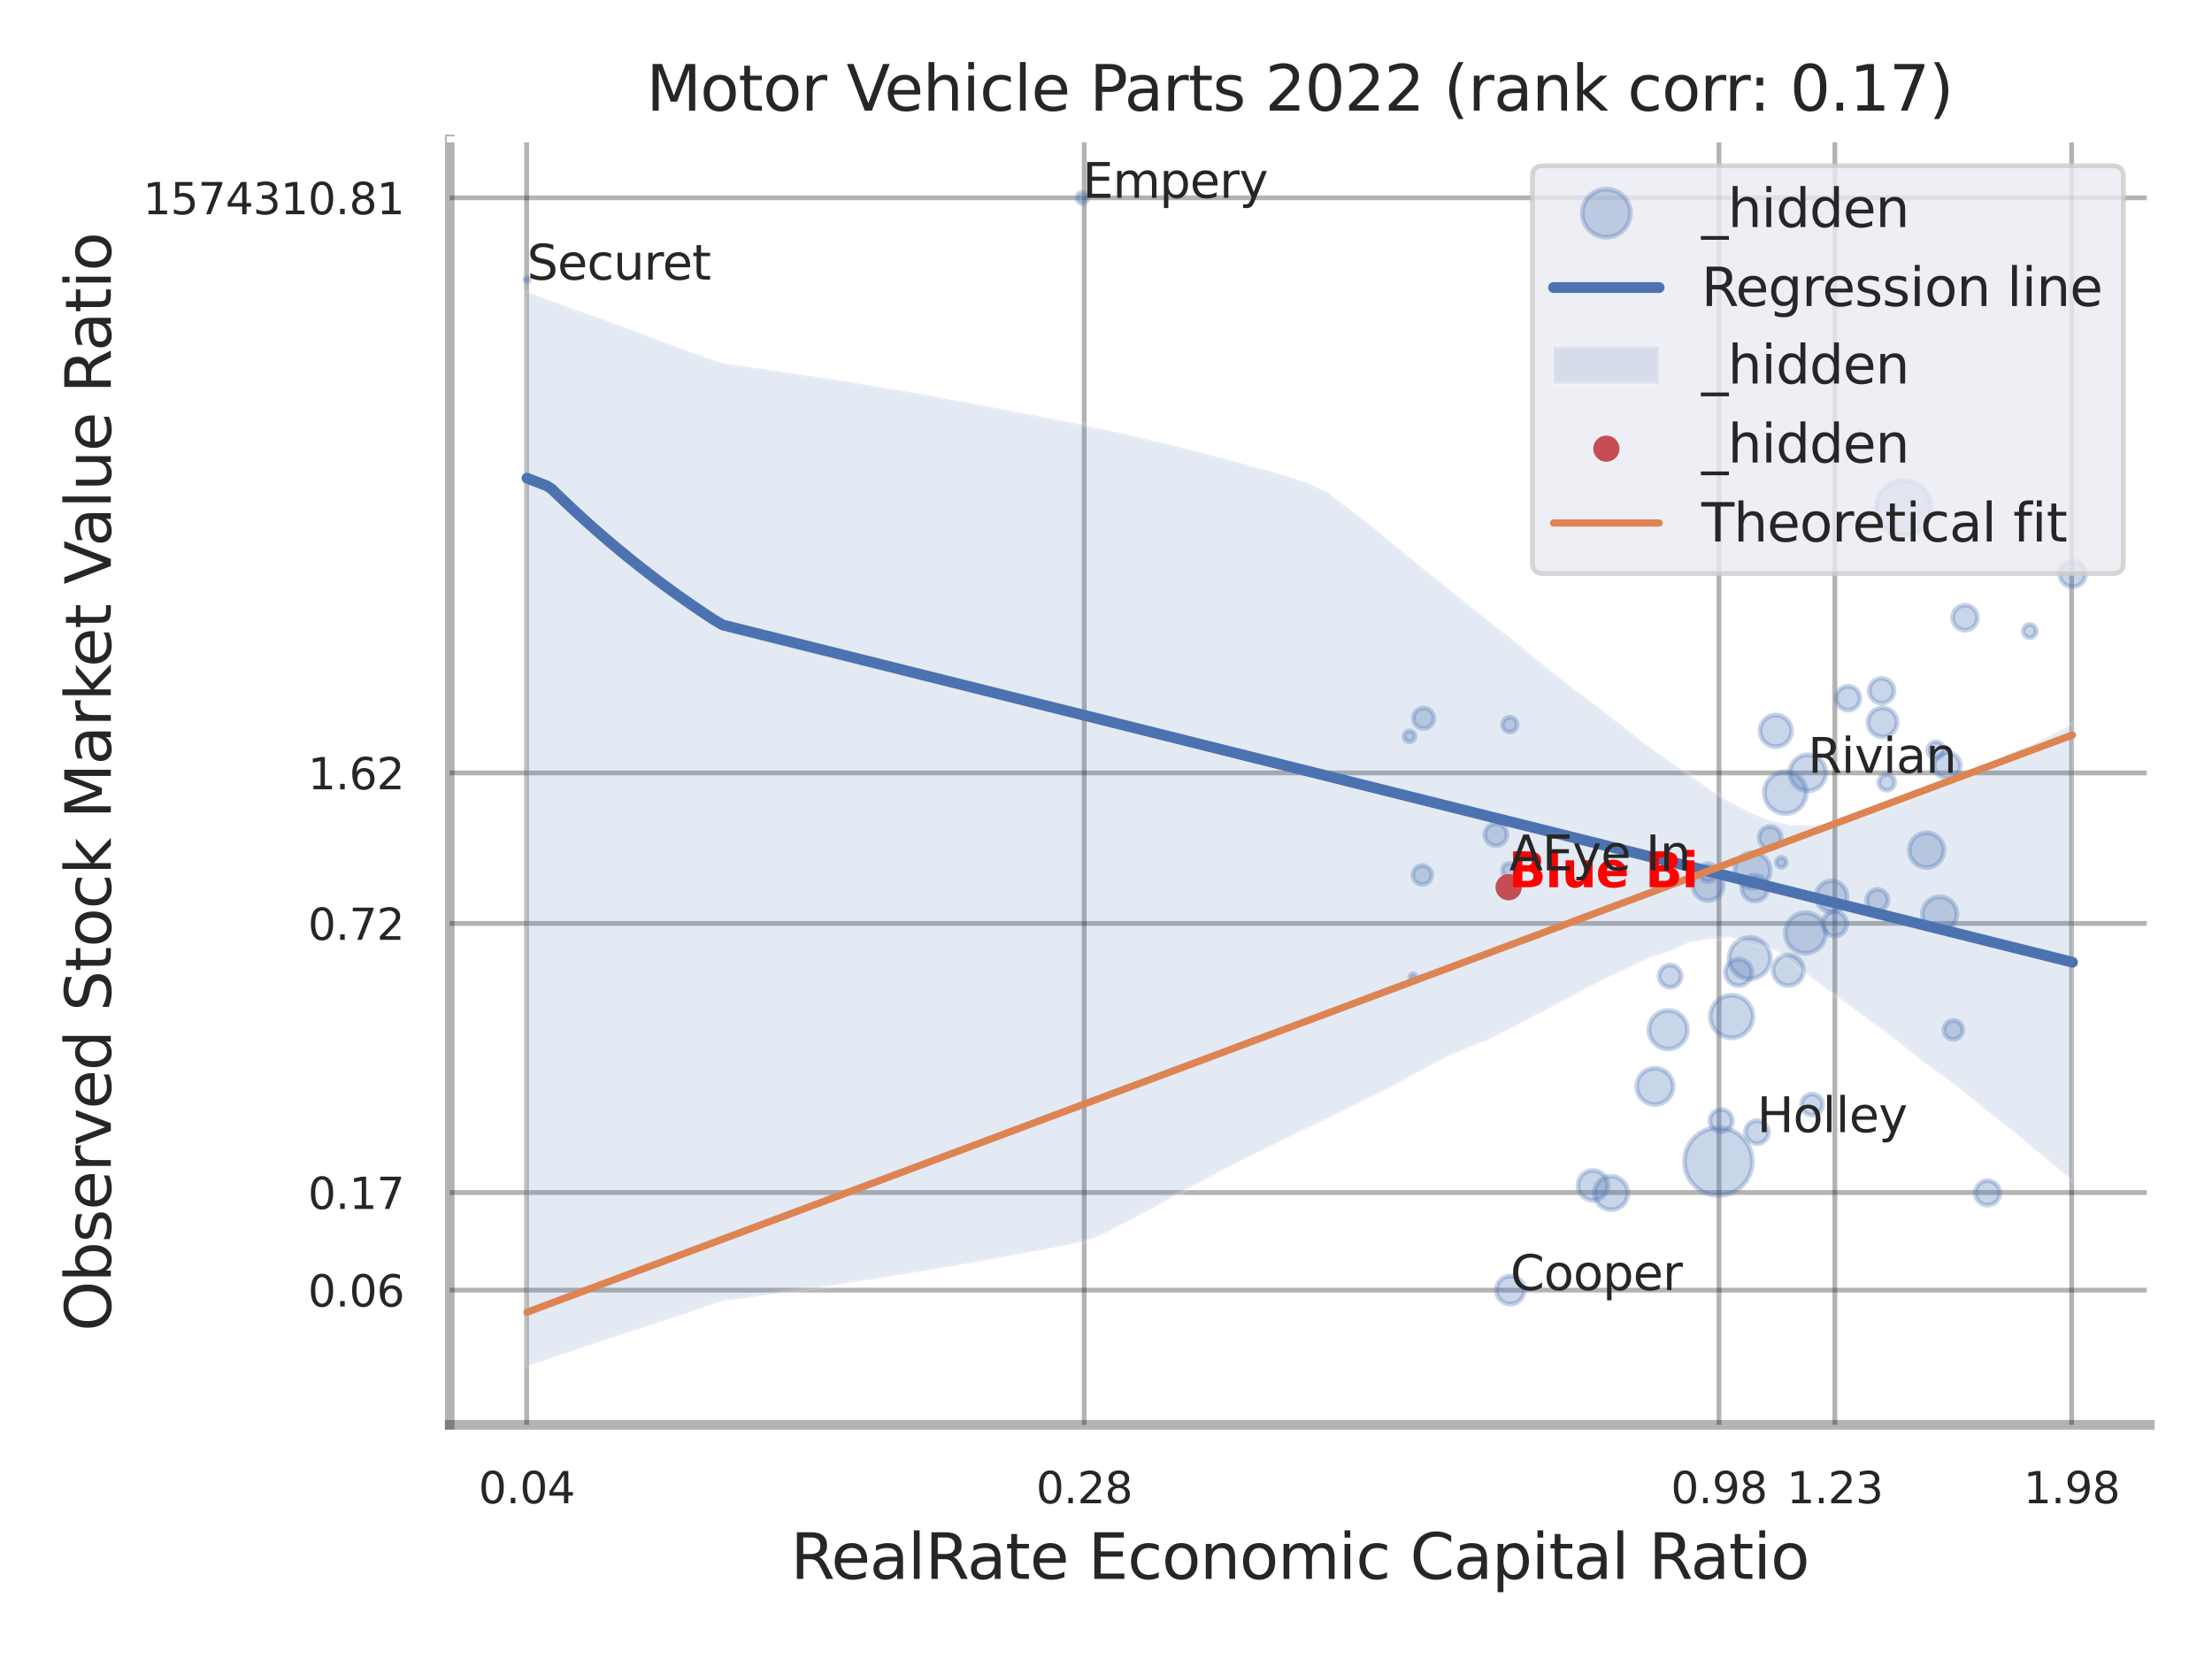 <?xml version="1.0" encoding="utf-8" standalone="no"?>
<!DOCTYPE svg PUBLIC "-//W3C//DTD SVG 1.1//EN"
  "http://www.w3.org/Graphics/SVG/1.1/DTD/svg11.dtd">
<svg xmlns:xlink="http://www.w3.org/1999/xlink" width="460.8pt" height="345.6pt" viewBox="0 0 460.8 345.6" xmlns="http://www.w3.org/2000/svg" version="1.1">
 <defs>
  <style type="text/css">*{stroke-linejoin: round; stroke-linecap: butt}</style>
 </defs>
 <g id="figure_1">
  <g id="patch_1">
   <path d="M 0 345.6 
L 460.8 345.6 
L 460.8 0 
L 0 0 
z
" style="fill: #ffffff"/>
  </g>
  <g id="axes_1">
   <g id="patch_2">
    <path d="M 93.69 296.82 
L 447.84 296.82 
L 447.84 29.04 
L 93.69 29.04 
z
" style="fill: #ffffff"/>
   </g>
   <g id="matplotlib.axis_1">
    <g id="xtick_1">
     <g id="line2d_1">
      <path d="M 109.711 296.82 
L 109.711 29.04 
" clip-path="url(#p93e734f56b)" style="fill: none; stroke: #000000; stroke-opacity: 0.3; stroke-linecap: round"/>
     </g>
     <g id="text_1">
      <!-- 0.04 -->
      <g style="fill: #262626" transform="translate(99.692 313.159) scale(0.09 -0.09)">
       <defs>
        <path id="DejaVuSans-30" d="M 2034 4250 
Q 1547 4250 1301 3770 
Q 1056 3291 1056 2328 
Q 1056 1369 1301 889 
Q 1547 409 2034 409 
Q 2525 409 2770 889 
Q 3016 1369 3016 2328 
Q 3016 3291 2770 3770 
Q 2525 4250 2034 4250 
z
M 2034 4750 
Q 2819 4750 3233 4129 
Q 3647 3509 3647 2328 
Q 3647 1150 3233 529 
Q 2819 -91 2034 -91 
Q 1250 -91 836 529 
Q 422 1150 422 2328 
Q 422 3509 836 4129 
Q 1250 4750 2034 4750 
z
" transform="scale(0.016)"/>
        <path id="DejaVuSans-2e" d="M 684 794 
L 1344 794 
L 1344 0 
L 684 0 
L 684 794 
z
" transform="scale(0.016)"/>
        <path id="DejaVuSans-34" d="M 2419 4116 
L 825 1625 
L 2419 1625 
L 2419 4116 
z
M 2253 4666 
L 3047 4666 
L 3047 1625 
L 3713 1625 
L 3713 1100 
L 3047 1100 
L 3047 0 
L 2419 0 
L 2419 1100 
L 313 1100 
L 313 1709 
L 2253 4666 
z
" transform="scale(0.016)"/>
       </defs>
       <use xlink:href="#DejaVuSans-30"/>
       <use xlink:href="#DejaVuSans-2e" transform="translate(63.623 0)"/>
       <use xlink:href="#DejaVuSans-30" transform="translate(95.41 0)"/>
       <use xlink:href="#DejaVuSans-34" transform="translate(159.033 0)"/>
      </g>
     </g>
    </g>
    <g id="xtick_2">
     <g id="line2d_2">
      <path d="M 225.86 296.82 
L 225.86 29.04 
" clip-path="url(#p93e734f56b)" style="fill: none; stroke: #000000; stroke-opacity: 0.3; stroke-linecap: round"/>
     </g>
     <g id="text_2">
      <!-- 0.28 -->
      <g style="fill: #262626" transform="translate(215.84 313.159) scale(0.09 -0.09)">
       <defs>
        <path id="DejaVuSans-32" d="M 1228 531 
L 3431 531 
L 3431 0 
L 469 0 
L 469 531 
Q 828 903 1448 1529 
Q 2069 2156 2228 2338 
Q 2531 2678 2651 2914 
Q 2772 3150 2772 3378 
Q 2772 3750 2511 3984 
Q 2250 4219 1831 4219 
Q 1534 4219 1204 4116 
Q 875 4013 500 3803 
L 500 4441 
Q 881 4594 1212 4672 
Q 1544 4750 1819 4750 
Q 2544 4750 2975 4387 
Q 3406 4025 3406 3419 
Q 3406 3131 3298 2873 
Q 3191 2616 2906 2266 
Q 2828 2175 2409 1742 
Q 1991 1309 1228 531 
z
" transform="scale(0.016)"/>
        <path id="DejaVuSans-38" d="M 2034 2216 
Q 1584 2216 1326 1975 
Q 1069 1734 1069 1313 
Q 1069 891 1326 650 
Q 1584 409 2034 409 
Q 2484 409 2743 651 
Q 3003 894 3003 1313 
Q 3003 1734 2745 1975 
Q 2488 2216 2034 2216 
z
M 1403 2484 
Q 997 2584 770 2862 
Q 544 3141 544 3541 
Q 544 4100 942 4425 
Q 1341 4750 2034 4750 
Q 2731 4750 3128 4425 
Q 3525 4100 3525 3541 
Q 3525 3141 3298 2862 
Q 3072 2584 2669 2484 
Q 3125 2378 3379 2068 
Q 3634 1759 3634 1313 
Q 3634 634 3220 271 
Q 2806 -91 2034 -91 
Q 1263 -91 848 271 
Q 434 634 434 1313 
Q 434 1759 690 2068 
Q 947 2378 1403 2484 
z
M 1172 3481 
Q 1172 3119 1398 2916 
Q 1625 2713 2034 2713 
Q 2441 2713 2670 2916 
Q 2900 3119 2900 3481 
Q 2900 3844 2670 4047 
Q 2441 4250 2034 4250 
Q 1625 4250 1398 4047 
Q 1172 3844 1172 3481 
z
" transform="scale(0.016)"/>
       </defs>
       <use xlink:href="#DejaVuSans-30"/>
       <use xlink:href="#DejaVuSans-2e" transform="translate(63.623 0)"/>
       <use xlink:href="#DejaVuSans-32" transform="translate(95.41 0)"/>
       <use xlink:href="#DejaVuSans-38" transform="translate(159.033 0)"/>
      </g>
     </g>
    </g>
    <g id="xtick_3">
     <g id="line2d_3">
      <path d="M 358.095 296.82 
L 358.095 29.04 
" clip-path="url(#p93e734f56b)" style="fill: none; stroke: #000000; stroke-opacity: 0.3; stroke-linecap: round"/>
     </g>
     <g id="text_3">
      <!-- 0.98 -->
      <g style="fill: #262626" transform="translate(348.076 313.159) scale(0.09 -0.09)">
       <defs>
        <path id="DejaVuSans-39" d="M 703 97 
L 703 672 
Q 941 559 1184 500 
Q 1428 441 1663 441 
Q 2288 441 2617 861 
Q 2947 1281 2994 2138 
Q 2813 1869 2534 1725 
Q 2256 1581 1919 1581 
Q 1219 1581 811 2004 
Q 403 2428 403 3163 
Q 403 3881 828 4315 
Q 1253 4750 1959 4750 
Q 2769 4750 3195 4129 
Q 3622 3509 3622 2328 
Q 3622 1225 3098 567 
Q 2575 -91 1691 -91 
Q 1453 -91 1209 -44 
Q 966 3 703 97 
z
M 1959 2075 
Q 2384 2075 2632 2365 
Q 2881 2656 2881 3163 
Q 2881 3666 2632 3958 
Q 2384 4250 1959 4250 
Q 1534 4250 1286 3958 
Q 1038 3666 1038 3163 
Q 1038 2656 1286 2365 
Q 1534 2075 1959 2075 
z
" transform="scale(0.016)"/>
       </defs>
       <use xlink:href="#DejaVuSans-30"/>
       <use xlink:href="#DejaVuSans-2e" transform="translate(63.623 0)"/>
       <use xlink:href="#DejaVuSans-39" transform="translate(95.41 0)"/>
       <use xlink:href="#DejaVuSans-38" transform="translate(159.033 0)"/>
      </g>
     </g>
    </g>
    <g id="xtick_4">
     <g id="line2d_4">
      <path d="M 382.234 296.82 
L 382.234 29.04 
" clip-path="url(#p93e734f56b)" style="fill: none; stroke: #000000; stroke-opacity: 0.3; stroke-linecap: round"/>
     </g>
     <g id="text_4">
      <!-- 1.23 -->
      <g style="fill: #262626" transform="translate(372.214 313.159) scale(0.09 -0.09)">
       <defs>
        <path id="DejaVuSans-31" d="M 794 531 
L 1825 531 
L 1825 4091 
L 703 3866 
L 703 4441 
L 1819 4666 
L 2450 4666 
L 2450 531 
L 3481 531 
L 3481 0 
L 794 0 
L 794 531 
z
" transform="scale(0.016)"/>
        <path id="DejaVuSans-33" d="M 2597 2516 
Q 3050 2419 3304 2112 
Q 3559 1806 3559 1356 
Q 3559 666 3084 287 
Q 2609 -91 1734 -91 
Q 1441 -91 1130 -33 
Q 819 25 488 141 
L 488 750 
Q 750 597 1062 519 
Q 1375 441 1716 441 
Q 2309 441 2620 675 
Q 2931 909 2931 1356 
Q 2931 1769 2642 2001 
Q 2353 2234 1838 2234 
L 1294 2234 
L 1294 2753 
L 1863 2753 
Q 2328 2753 2575 2939 
Q 2822 3125 2822 3475 
Q 2822 3834 2567 4026 
Q 2313 4219 1838 4219 
Q 1578 4219 1281 4162 
Q 984 4106 628 3988 
L 628 4550 
Q 988 4650 1302 4700 
Q 1616 4750 1894 4750 
Q 2613 4750 3031 4423 
Q 3450 4097 3450 3541 
Q 3450 3153 3228 2886 
Q 3006 2619 2597 2516 
z
" transform="scale(0.016)"/>
       </defs>
       <use xlink:href="#DejaVuSans-31"/>
       <use xlink:href="#DejaVuSans-2e" transform="translate(63.623 0)"/>
       <use xlink:href="#DejaVuSans-32" transform="translate(95.41 0)"/>
       <use xlink:href="#DejaVuSans-33" transform="translate(159.033 0)"/>
      </g>
     </g>
    </g>
    <g id="xtick_5">
     <g id="line2d_5">
      <path d="M 431.56 296.82 
L 431.56 29.04 
" clip-path="url(#p93e734f56b)" style="fill: none; stroke: #000000; stroke-opacity: 0.3; stroke-linecap: round"/>
     </g>
     <g id="text_5">
      <!-- 1.98 -->
      <g style="fill: #262626" transform="translate(421.54 313.159) scale(0.09 -0.09)">
       <use xlink:href="#DejaVuSans-31"/>
       <use xlink:href="#DejaVuSans-2e" transform="translate(63.623 0)"/>
       <use xlink:href="#DejaVuSans-39" transform="translate(95.41 0)"/>
       <use xlink:href="#DejaVuSans-38" transform="translate(159.033 0)"/>
      </g>
     </g>
    </g>
    <g id="xtick_6"/>
    <g id="xtick_7"/>
    <g id="text_6">
     <!-- RealRate Economic Capital Ratio -->
     <g style="fill: #262626" transform="translate(164.711 328.908) scale(0.13 -0.13)">
      <defs>
       <path id="DejaVuSans-52" d="M 2841 2188 
Q 3044 2119 3236 1894 
Q 3428 1669 3622 1275 
L 4263 0 
L 3584 0 
L 2988 1197 
Q 2756 1666 2539 1819 
Q 2322 1972 1947 1972 
L 1259 1972 
L 1259 0 
L 628 0 
L 628 4666 
L 2053 4666 
Q 2853 4666 3247 4331 
Q 3641 3997 3641 3322 
Q 3641 2881 3436 2590 
Q 3231 2300 2841 2188 
z
M 1259 4147 
L 1259 2491 
L 2053 2491 
Q 2509 2491 2742 2702 
Q 2975 2913 2975 3322 
Q 2975 3731 2742 3939 
Q 2509 4147 2053 4147 
L 1259 4147 
z
" transform="scale(0.016)"/>
       <path id="DejaVuSans-65" d="M 3597 1894 
L 3597 1613 
L 953 1613 
Q 991 1019 1311 708 
Q 1631 397 2203 397 
Q 2534 397 2845 478 
Q 3156 559 3463 722 
L 3463 178 
Q 3153 47 2828 -22 
Q 2503 -91 2169 -91 
Q 1331 -91 842 396 
Q 353 884 353 1716 
Q 353 2575 817 3079 
Q 1281 3584 2069 3584 
Q 2775 3584 3186 3129 
Q 3597 2675 3597 1894 
z
M 3022 2063 
Q 3016 2534 2758 2815 
Q 2500 3097 2075 3097 
Q 1594 3097 1305 2825 
Q 1016 2553 972 2059 
L 3022 2063 
z
" transform="scale(0.016)"/>
       <path id="DejaVuSans-61" d="M 2194 1759 
Q 1497 1759 1228 1600 
Q 959 1441 959 1056 
Q 959 750 1161 570 
Q 1363 391 1709 391 
Q 2188 391 2477 730 
Q 2766 1069 2766 1631 
L 2766 1759 
L 2194 1759 
z
M 3341 1997 
L 3341 0 
L 2766 0 
L 2766 531 
Q 2569 213 2275 61 
Q 1981 -91 1556 -91 
Q 1019 -91 701 211 
Q 384 513 384 1019 
Q 384 1609 779 1909 
Q 1175 2209 1959 2209 
L 2766 2209 
L 2766 2266 
Q 2766 2663 2505 2880 
Q 2244 3097 1772 3097 
Q 1472 3097 1187 3025 
Q 903 2953 641 2809 
L 641 3341 
Q 956 3463 1253 3523 
Q 1550 3584 1831 3584 
Q 2591 3584 2966 3190 
Q 3341 2797 3341 1997 
z
" transform="scale(0.016)"/>
       <path id="DejaVuSans-6c" d="M 603 4863 
L 1178 4863 
L 1178 0 
L 603 0 
L 603 4863 
z
" transform="scale(0.016)"/>
       <path id="DejaVuSans-74" d="M 1172 4494 
L 1172 3500 
L 2356 3500 
L 2356 3053 
L 1172 3053 
L 1172 1153 
Q 1172 725 1289 603 
Q 1406 481 1766 481 
L 2356 481 
L 2356 0 
L 1766 0 
Q 1100 0 847 248 
Q 594 497 594 1153 
L 594 3053 
L 172 3053 
L 172 3500 
L 594 3500 
L 594 4494 
L 1172 4494 
z
" transform="scale(0.016)"/>
       <path id="DejaVuSans-20" transform="scale(0.016)"/>
       <path id="DejaVuSans-45" d="M 628 4666 
L 3578 4666 
L 3578 4134 
L 1259 4134 
L 1259 2753 
L 3481 2753 
L 3481 2222 
L 1259 2222 
L 1259 531 
L 3634 531 
L 3634 0 
L 628 0 
L 628 4666 
z
" transform="scale(0.016)"/>
       <path id="DejaVuSans-63" d="M 3122 3366 
L 3122 2828 
Q 2878 2963 2633 3030 
Q 2388 3097 2138 3097 
Q 1578 3097 1268 2742 
Q 959 2388 959 1747 
Q 959 1106 1268 751 
Q 1578 397 2138 397 
Q 2388 397 2633 464 
Q 2878 531 3122 666 
L 3122 134 
Q 2881 22 2623 -34 
Q 2366 -91 2075 -91 
Q 1284 -91 818 406 
Q 353 903 353 1747 
Q 353 2603 823 3093 
Q 1294 3584 2113 3584 
Q 2378 3584 2631 3529 
Q 2884 3475 3122 3366 
z
" transform="scale(0.016)"/>
       <path id="DejaVuSans-6f" d="M 1959 3097 
Q 1497 3097 1228 2736 
Q 959 2375 959 1747 
Q 959 1119 1226 758 
Q 1494 397 1959 397 
Q 2419 397 2687 759 
Q 2956 1122 2956 1747 
Q 2956 2369 2687 2733 
Q 2419 3097 1959 3097 
z
M 1959 3584 
Q 2709 3584 3137 3096 
Q 3566 2609 3566 1747 
Q 3566 888 3137 398 
Q 2709 -91 1959 -91 
Q 1206 -91 779 398 
Q 353 888 353 1747 
Q 353 2609 779 3096 
Q 1206 3584 1959 3584 
z
" transform="scale(0.016)"/>
       <path id="DejaVuSans-6e" d="M 3513 2113 
L 3513 0 
L 2938 0 
L 2938 2094 
Q 2938 2591 2744 2837 
Q 2550 3084 2163 3084 
Q 1697 3084 1428 2787 
Q 1159 2491 1159 1978 
L 1159 0 
L 581 0 
L 581 3500 
L 1159 3500 
L 1159 2956 
Q 1366 3272 1645 3428 
Q 1925 3584 2291 3584 
Q 2894 3584 3203 3211 
Q 3513 2838 3513 2113 
z
" transform="scale(0.016)"/>
       <path id="DejaVuSans-6d" d="M 3328 2828 
Q 3544 3216 3844 3400 
Q 4144 3584 4550 3584 
Q 5097 3584 5394 3201 
Q 5691 2819 5691 2113 
L 5691 0 
L 5113 0 
L 5113 2094 
Q 5113 2597 4934 2840 
Q 4756 3084 4391 3084 
Q 3944 3084 3684 2787 
Q 3425 2491 3425 1978 
L 3425 0 
L 2847 0 
L 2847 2094 
Q 2847 2600 2669 2842 
Q 2491 3084 2119 3084 
Q 1678 3084 1418 2786 
Q 1159 2488 1159 1978 
L 1159 0 
L 581 0 
L 581 3500 
L 1159 3500 
L 1159 2956 
Q 1356 3278 1631 3431 
Q 1906 3584 2284 3584 
Q 2666 3584 2933 3390 
Q 3200 3197 3328 2828 
z
" transform="scale(0.016)"/>
       <path id="DejaVuSans-69" d="M 603 3500 
L 1178 3500 
L 1178 0 
L 603 0 
L 603 3500 
z
M 603 4863 
L 1178 4863 
L 1178 4134 
L 603 4134 
L 603 4863 
z
" transform="scale(0.016)"/>
       <path id="DejaVuSans-43" d="M 4122 4306 
L 4122 3641 
Q 3803 3938 3442 4084 
Q 3081 4231 2675 4231 
Q 1875 4231 1450 3742 
Q 1025 3253 1025 2328 
Q 1025 1406 1450 917 
Q 1875 428 2675 428 
Q 3081 428 3442 575 
Q 3803 722 4122 1019 
L 4122 359 
Q 3791 134 3420 21 
Q 3050 -91 2638 -91 
Q 1578 -91 968 557 
Q 359 1206 359 2328 
Q 359 3453 968 4101 
Q 1578 4750 2638 4750 
Q 3056 4750 3426 4639 
Q 3797 4528 4122 4306 
z
" transform="scale(0.016)"/>
       <path id="DejaVuSans-70" d="M 1159 525 
L 1159 -1331 
L 581 -1331 
L 581 3500 
L 1159 3500 
L 1159 2969 
Q 1341 3281 1617 3432 
Q 1894 3584 2278 3584 
Q 2916 3584 3314 3078 
Q 3713 2572 3713 1747 
Q 3713 922 3314 415 
Q 2916 -91 2278 -91 
Q 1894 -91 1617 61 
Q 1341 213 1159 525 
z
M 3116 1747 
Q 3116 2381 2855 2742 
Q 2594 3103 2138 3103 
Q 1681 3103 1420 2742 
Q 1159 2381 1159 1747 
Q 1159 1113 1420 752 
Q 1681 391 2138 391 
Q 2594 391 2855 752 
Q 3116 1113 3116 1747 
z
" transform="scale(0.016)"/>
      </defs>
      <use xlink:href="#DejaVuSans-52"/>
      <use xlink:href="#DejaVuSans-65" transform="translate(64.982 0)"/>
      <use xlink:href="#DejaVuSans-61" transform="translate(126.506 0)"/>
      <use xlink:href="#DejaVuSans-6c" transform="translate(187.785 0)"/>
      <use xlink:href="#DejaVuSans-52" transform="translate(215.568 0)"/>
      <use xlink:href="#DejaVuSans-61" transform="translate(282.801 0)"/>
      <use xlink:href="#DejaVuSans-74" transform="translate(344.08 0)"/>
      <use xlink:href="#DejaVuSans-65" transform="translate(383.289 0)"/>
      <use xlink:href="#DejaVuSans-20" transform="translate(444.812 0)"/>
      <use xlink:href="#DejaVuSans-45" transform="translate(476.6 0)"/>
      <use xlink:href="#DejaVuSans-63" transform="translate(539.783 0)"/>
      <use xlink:href="#DejaVuSans-6f" transform="translate(594.764 0)"/>
      <use xlink:href="#DejaVuSans-6e" transform="translate(655.945 0)"/>
      <use xlink:href="#DejaVuSans-6f" transform="translate(719.324 0)"/>
      <use xlink:href="#DejaVuSans-6d" transform="translate(780.506 0)"/>
      <use xlink:href="#DejaVuSans-69" transform="translate(877.918 0)"/>
      <use xlink:href="#DejaVuSans-63" transform="translate(905.701 0)"/>
      <use xlink:href="#DejaVuSans-20" transform="translate(960.682 0)"/>
      <use xlink:href="#DejaVuSans-43" transform="translate(992.469 0)"/>
      <use xlink:href="#DejaVuSans-61" transform="translate(1062.293 0)"/>
      <use xlink:href="#DejaVuSans-70" transform="translate(1123.572 0)"/>
      <use xlink:href="#DejaVuSans-69" transform="translate(1187.049 0)"/>
      <use xlink:href="#DejaVuSans-74" transform="translate(1214.832 0)"/>
      <use xlink:href="#DejaVuSans-61" transform="translate(1254.041 0)"/>
      <use xlink:href="#DejaVuSans-6c" transform="translate(1315.32 0)"/>
      <use xlink:href="#DejaVuSans-20" transform="translate(1343.104 0)"/>
      <use xlink:href="#DejaVuSans-52" transform="translate(1374.891 0)"/>
      <use xlink:href="#DejaVuSans-61" transform="translate(1442.123 0)"/>
      <use xlink:href="#DejaVuSans-74" transform="translate(1503.402 0)"/>
      <use xlink:href="#DejaVuSans-69" transform="translate(1542.611 0)"/>
      <use xlink:href="#DejaVuSans-6f" transform="translate(1570.395 0)"/>
     </g>
    </g>
   </g>
   <g id="matplotlib.axis_2">
    <g id="ytick_1">
     <g id="line2d_6">
      <path d="M 93.69 268.755 
L 447.84 268.755 
" clip-path="url(#p93e734f56b)" style="fill: none; stroke: #000000; stroke-opacity: 0.3; stroke-linecap: round"/>
     </g>
     <g id="text_7">
      <!-- 0.06 -->
      <g style="fill: #262626" transform="translate(64.151 272.174) scale(0.09 -0.09)">
       <defs>
        <path id="DejaVuSans-36" d="M 2113 2584 
Q 1688 2584 1439 2293 
Q 1191 2003 1191 1497 
Q 1191 994 1439 701 
Q 1688 409 2113 409 
Q 2538 409 2786 701 
Q 3034 994 3034 1497 
Q 3034 2003 2786 2293 
Q 2538 2584 2113 2584 
z
M 3366 4563 
L 3366 3988 
Q 3128 4100 2886 4159 
Q 2644 4219 2406 4219 
Q 1781 4219 1451 3797 
Q 1122 3375 1075 2522 
Q 1259 2794 1537 2939 
Q 1816 3084 2150 3084 
Q 2853 3084 3261 2657 
Q 3669 2231 3669 1497 
Q 3669 778 3244 343 
Q 2819 -91 2113 -91 
Q 1303 -91 875 529 
Q 447 1150 447 2328 
Q 447 3434 972 4092 
Q 1497 4750 2381 4750 
Q 2619 4750 2861 4703 
Q 3103 4656 3366 4563 
z
" transform="scale(0.016)"/>
       </defs>
       <use xlink:href="#DejaVuSans-30"/>
       <use xlink:href="#DejaVuSans-2e" transform="translate(63.623 0)"/>
       <use xlink:href="#DejaVuSans-30" transform="translate(95.41 0)"/>
       <use xlink:href="#DejaVuSans-36" transform="translate(159.033 0)"/>
      </g>
     </g>
    </g>
    <g id="ytick_2">
     <g id="line2d_7">
      <path d="M 93.69 248.426 
L 447.84 248.426 
" clip-path="url(#p93e734f56b)" style="fill: none; stroke: #000000; stroke-opacity: 0.3; stroke-linecap: round"/>
     </g>
     <g id="text_8">
      <!-- 0.17 -->
      <g style="fill: #262626" transform="translate(64.151 251.845) scale(0.09 -0.09)">
       <defs>
        <path id="DejaVuSans-37" d="M 525 4666 
L 3525 4666 
L 3525 4397 
L 1831 0 
L 1172 0 
L 2766 4134 
L 525 4134 
L 525 4666 
z
" transform="scale(0.016)"/>
       </defs>
       <use xlink:href="#DejaVuSans-30"/>
       <use xlink:href="#DejaVuSans-2e" transform="translate(63.623 0)"/>
       <use xlink:href="#DejaVuSans-31" transform="translate(95.41 0)"/>
       <use xlink:href="#DejaVuSans-37" transform="translate(159.033 0)"/>
      </g>
     </g>
    </g>
    <g id="ytick_3">
     <g id="line2d_8">
      <path d="M 93.69 192.37 
L 447.84 192.37 
" clip-path="url(#p93e734f56b)" style="fill: none; stroke: #000000; stroke-opacity: 0.3; stroke-linecap: round"/>
     </g>
     <g id="text_9">
      <!-- 0.72 -->
      <g style="fill: #262626" transform="translate(64.151 195.789) scale(0.09 -0.09)">
       <use xlink:href="#DejaVuSans-30"/>
       <use xlink:href="#DejaVuSans-2e" transform="translate(63.623 0)"/>
       <use xlink:href="#DejaVuSans-37" transform="translate(95.41 0)"/>
       <use xlink:href="#DejaVuSans-32" transform="translate(159.033 0)"/>
      </g>
     </g>
    </g>
    <g id="ytick_4">
     <g id="line2d_9">
      <path d="M 93.69 161.01 
L 447.84 161.01 
" clip-path="url(#p93e734f56b)" style="fill: none; stroke: #000000; stroke-opacity: 0.3; stroke-linecap: round"/>
     </g>
     <g id="text_10">
      <!-- 1.62 -->
      <g style="fill: #262626" transform="translate(64.151 164.429) scale(0.09 -0.09)">
       <use xlink:href="#DejaVuSans-31"/>
       <use xlink:href="#DejaVuSans-2e" transform="translate(63.623 0)"/>
       <use xlink:href="#DejaVuSans-36" transform="translate(95.41 0)"/>
       <use xlink:href="#DejaVuSans-32" transform="translate(159.033 0)"/>
      </g>
     </g>
    </g>
    <g id="ytick_5">
     <g id="line2d_10">
      <path d="M 93.69 41.21 
L 447.84 41.21 
" clip-path="url(#p93e734f56b)" style="fill: none; stroke: #000000; stroke-opacity: 0.3; stroke-linecap: round"/>
     </g>
     <g id="text_11">
      <!-- 1574310.81 -->
      <g style="fill: #262626" transform="translate(29.793 44.63) scale(0.09 -0.09)">
       <defs>
        <path id="DejaVuSans-35" d="M 691 4666 
L 3169 4666 
L 3169 4134 
L 1269 4134 
L 1269 2991 
Q 1406 3038 1543 3061 
Q 1681 3084 1819 3084 
Q 2600 3084 3056 2656 
Q 3513 2228 3513 1497 
Q 3513 744 3044 326 
Q 2575 -91 1722 -91 
Q 1428 -91 1123 -41 
Q 819 9 494 109 
L 494 744 
Q 775 591 1075 516 
Q 1375 441 1709 441 
Q 2250 441 2565 725 
Q 2881 1009 2881 1497 
Q 2881 1984 2565 2268 
Q 2250 2553 1709 2553 
Q 1456 2553 1204 2497 
Q 953 2441 691 2322 
L 691 4666 
z
" transform="scale(0.016)"/>
       </defs>
       <use xlink:href="#DejaVuSans-31"/>
       <use xlink:href="#DejaVuSans-35" transform="translate(63.623 0)"/>
       <use xlink:href="#DejaVuSans-37" transform="translate(127.246 0)"/>
       <use xlink:href="#DejaVuSans-34" transform="translate(190.869 0)"/>
       <use xlink:href="#DejaVuSans-33" transform="translate(254.492 0)"/>
       <use xlink:href="#DejaVuSans-31" transform="translate(318.115 0)"/>
       <use xlink:href="#DejaVuSans-30" transform="translate(381.738 0)"/>
       <use xlink:href="#DejaVuSans-2e" transform="translate(445.361 0)"/>
       <use xlink:href="#DejaVuSans-38" transform="translate(477.148 0)"/>
       <use xlink:href="#DejaVuSans-31" transform="translate(540.771 0)"/>
      </g>
     </g>
    </g>
    <g id="ytick_6"/>
    <g id="ytick_7"/>
    <g id="ytick_8"/>
    <g id="ytick_9"/>
    <g id="text_12">
     <!-- Observed Stock Market Value Ratio -->
     <g style="fill: #262626" transform="translate(23.09 277.332) rotate(-90) scale(0.13 -0.13)">
      <defs>
       <path id="DejaVuSans-4f" d="M 2522 4238 
Q 1834 4238 1429 3725 
Q 1025 3213 1025 2328 
Q 1025 1447 1429 934 
Q 1834 422 2522 422 
Q 3209 422 3611 934 
Q 4013 1447 4013 2328 
Q 4013 3213 3611 3725 
Q 3209 4238 2522 4238 
z
M 2522 4750 
Q 3503 4750 4090 4092 
Q 4678 3434 4678 2328 
Q 4678 1225 4090 567 
Q 3503 -91 2522 -91 
Q 1538 -91 948 565 
Q 359 1222 359 2328 
Q 359 3434 948 4092 
Q 1538 4750 2522 4750 
z
" transform="scale(0.016)"/>
       <path id="DejaVuSans-62" d="M 3116 1747 
Q 3116 2381 2855 2742 
Q 2594 3103 2138 3103 
Q 1681 3103 1420 2742 
Q 1159 2381 1159 1747 
Q 1159 1113 1420 752 
Q 1681 391 2138 391 
Q 2594 391 2855 752 
Q 3116 1113 3116 1747 
z
M 1159 2969 
Q 1341 3281 1617 3432 
Q 1894 3584 2278 3584 
Q 2916 3584 3314 3078 
Q 3713 2572 3713 1747 
Q 3713 922 3314 415 
Q 2916 -91 2278 -91 
Q 1894 -91 1617 61 
Q 1341 213 1159 525 
L 1159 0 
L 581 0 
L 581 4863 
L 1159 4863 
L 1159 2969 
z
" transform="scale(0.016)"/>
       <path id="DejaVuSans-73" d="M 2834 3397 
L 2834 2853 
Q 2591 2978 2328 3040 
Q 2066 3103 1784 3103 
Q 1356 3103 1142 2972 
Q 928 2841 928 2578 
Q 928 2378 1081 2264 
Q 1234 2150 1697 2047 
L 1894 2003 
Q 2506 1872 2764 1633 
Q 3022 1394 3022 966 
Q 3022 478 2636 193 
Q 2250 -91 1575 -91 
Q 1294 -91 989 -36 
Q 684 19 347 128 
L 347 722 
Q 666 556 975 473 
Q 1284 391 1588 391 
Q 1994 391 2212 530 
Q 2431 669 2431 922 
Q 2431 1156 2273 1281 
Q 2116 1406 1581 1522 
L 1381 1569 
Q 847 1681 609 1914 
Q 372 2147 372 2553 
Q 372 3047 722 3315 
Q 1072 3584 1716 3584 
Q 2034 3584 2315 3537 
Q 2597 3491 2834 3397 
z
" transform="scale(0.016)"/>
       <path id="DejaVuSans-72" d="M 2631 2963 
Q 2534 3019 2420 3045 
Q 2306 3072 2169 3072 
Q 1681 3072 1420 2755 
Q 1159 2438 1159 1844 
L 1159 0 
L 581 0 
L 581 3500 
L 1159 3500 
L 1159 2956 
Q 1341 3275 1631 3429 
Q 1922 3584 2338 3584 
Q 2397 3584 2469 3576 
Q 2541 3569 2628 3553 
L 2631 2963 
z
" transform="scale(0.016)"/>
       <path id="DejaVuSans-76" d="M 191 3500 
L 800 3500 
L 1894 563 
L 2988 3500 
L 3597 3500 
L 2284 0 
L 1503 0 
L 191 3500 
z
" transform="scale(0.016)"/>
       <path id="DejaVuSans-64" d="M 2906 2969 
L 2906 4863 
L 3481 4863 
L 3481 0 
L 2906 0 
L 2906 525 
Q 2725 213 2448 61 
Q 2172 -91 1784 -91 
Q 1150 -91 751 415 
Q 353 922 353 1747 
Q 353 2572 751 3078 
Q 1150 3584 1784 3584 
Q 2172 3584 2448 3432 
Q 2725 3281 2906 2969 
z
M 947 1747 
Q 947 1113 1208 752 
Q 1469 391 1925 391 
Q 2381 391 2643 752 
Q 2906 1113 2906 1747 
Q 2906 2381 2643 2742 
Q 2381 3103 1925 3103 
Q 1469 3103 1208 2742 
Q 947 2381 947 1747 
z
" transform="scale(0.016)"/>
       <path id="DejaVuSans-53" d="M 3425 4513 
L 3425 3897 
Q 3066 4069 2747 4153 
Q 2428 4238 2131 4238 
Q 1616 4238 1336 4038 
Q 1056 3838 1056 3469 
Q 1056 3159 1242 3001 
Q 1428 2844 1947 2747 
L 2328 2669 
Q 3034 2534 3370 2195 
Q 3706 1856 3706 1288 
Q 3706 609 3251 259 
Q 2797 -91 1919 -91 
Q 1588 -91 1214 -16 
Q 841 59 441 206 
L 441 856 
Q 825 641 1194 531 
Q 1563 422 1919 422 
Q 2459 422 2753 634 
Q 3047 847 3047 1241 
Q 3047 1584 2836 1778 
Q 2625 1972 2144 2069 
L 1759 2144 
Q 1053 2284 737 2584 
Q 422 2884 422 3419 
Q 422 4038 858 4394 
Q 1294 4750 2059 4750 
Q 2388 4750 2728 4690 
Q 3069 4631 3425 4513 
z
" transform="scale(0.016)"/>
       <path id="DejaVuSans-6b" d="M 581 4863 
L 1159 4863 
L 1159 1991 
L 2875 3500 
L 3609 3500 
L 1753 1863 
L 3688 0 
L 2938 0 
L 1159 1709 
L 1159 0 
L 581 0 
L 581 4863 
z
" transform="scale(0.016)"/>
       <path id="DejaVuSans-4d" d="M 628 4666 
L 1569 4666 
L 2759 1491 
L 3956 4666 
L 4897 4666 
L 4897 0 
L 4281 0 
L 4281 4097 
L 3078 897 
L 2444 897 
L 1241 4097 
L 1241 0 
L 628 0 
L 628 4666 
z
" transform="scale(0.016)"/>
       <path id="DejaVuSans-56" d="M 1831 0 
L 50 4666 
L 709 4666 
L 2188 738 
L 3669 4666 
L 4325 4666 
L 2547 0 
L 1831 0 
z
" transform="scale(0.016)"/>
       <path id="DejaVuSans-75" d="M 544 1381 
L 544 3500 
L 1119 3500 
L 1119 1403 
Q 1119 906 1312 657 
Q 1506 409 1894 409 
Q 2359 409 2629 706 
Q 2900 1003 2900 1516 
L 2900 3500 
L 3475 3500 
L 3475 0 
L 2900 0 
L 2900 538 
Q 2691 219 2414 64 
Q 2138 -91 1772 -91 
Q 1169 -91 856 284 
Q 544 659 544 1381 
z
M 1991 3584 
L 1991 3584 
z
" transform="scale(0.016)"/>
      </defs>
      <use xlink:href="#DejaVuSans-4f"/>
      <use xlink:href="#DejaVuSans-62" transform="translate(78.711 0)"/>
      <use xlink:href="#DejaVuSans-73" transform="translate(142.188 0)"/>
      <use xlink:href="#DejaVuSans-65" transform="translate(194.287 0)"/>
      <use xlink:href="#DejaVuSans-72" transform="translate(255.811 0)"/>
      <use xlink:href="#DejaVuSans-76" transform="translate(296.924 0)"/>
      <use xlink:href="#DejaVuSans-65" transform="translate(356.104 0)"/>
      <use xlink:href="#DejaVuSans-64" transform="translate(417.627 0)"/>
      <use xlink:href="#DejaVuSans-20" transform="translate(481.104 0)"/>
      <use xlink:href="#DejaVuSans-53" transform="translate(512.891 0)"/>
      <use xlink:href="#DejaVuSans-74" transform="translate(576.367 0)"/>
      <use xlink:href="#DejaVuSans-6f" transform="translate(615.576 0)"/>
      <use xlink:href="#DejaVuSans-63" transform="translate(676.758 0)"/>
      <use xlink:href="#DejaVuSans-6b" transform="translate(731.738 0)"/>
      <use xlink:href="#DejaVuSans-20" transform="translate(789.648 0)"/>
      <use xlink:href="#DejaVuSans-4d" transform="translate(821.436 0)"/>
      <use xlink:href="#DejaVuSans-61" transform="translate(907.715 0)"/>
      <use xlink:href="#DejaVuSans-72" transform="translate(968.994 0)"/>
      <use xlink:href="#DejaVuSans-6b" transform="translate(1010.107 0)"/>
      <use xlink:href="#DejaVuSans-65" transform="translate(1064.393 0)"/>
      <use xlink:href="#DejaVuSans-74" transform="translate(1125.916 0)"/>
      <use xlink:href="#DejaVuSans-20" transform="translate(1165.125 0)"/>
      <use xlink:href="#DejaVuSans-56" transform="translate(1196.912 0)"/>
      <use xlink:href="#DejaVuSans-61" transform="translate(1257.57 0)"/>
      <use xlink:href="#DejaVuSans-6c" transform="translate(1318.85 0)"/>
      <use xlink:href="#DejaVuSans-75" transform="translate(1346.633 0)"/>
      <use xlink:href="#DejaVuSans-65" transform="translate(1410.012 0)"/>
      <use xlink:href="#DejaVuSans-20" transform="translate(1471.535 0)"/>
      <use xlink:href="#DejaVuSans-52" transform="translate(1503.322 0)"/>
      <use xlink:href="#DejaVuSans-61" transform="translate(1570.555 0)"/>
      <use xlink:href="#DejaVuSans-74" transform="translate(1631.834 0)"/>
      <use xlink:href="#DejaVuSans-69" transform="translate(1671.043 0)"/>
      <use xlink:href="#DejaVuSans-6f" transform="translate(1698.826 0)"/>
     </g>
    </g>
   </g>
   <g id="PathCollection_1">
    <path d="M 344.754 230.109 
C 345.76 230.109 346.724 229.709 347.435 228.998 
C 348.146 228.288 348.545 227.323 348.545 226.318 
C 348.545 225.313 348.146 224.349 347.435 223.638 
C 346.724 222.927 345.76 222.528 344.754 222.528 
C 343.749 222.528 342.785 222.927 342.074 223.638 
C 341.363 224.349 340.964 225.313 340.964 226.318 
C 340.964 227.323 341.363 228.288 342.074 228.998 
C 342.785 229.709 343.749 230.109 344.754 230.109 
z
" clip-path="url(#p93e734f56b)" style="fill: #4c72b0; fill-opacity: 0.3; stroke: #4c72b0; stroke-opacity: 0.3"/>
    <path d="M 365.559 187.738 
C 366.28 187.738 366.972 187.452 367.482 186.942 
C 367.991 186.433 368.278 185.741 368.278 185.02 
C 368.278 184.299 367.991 183.608 367.482 183.098 
C 366.972 182.588 366.28 182.302 365.559 182.302 
C 364.839 182.302 364.147 182.588 363.637 183.098 
C 363.128 183.608 362.841 184.299 362.841 185.02 
C 362.841 185.741 363.128 186.433 363.637 186.942 
C 364.147 187.452 364.839 187.738 365.559 187.738 
z
" clip-path="url(#p93e734f56b)" style="fill: #4c72b0; fill-opacity: 0.3; stroke: #4c72b0; stroke-opacity: 0.3"/>
    <path d="M 372.549 205.294 
C 373.392 205.294 374.201 204.959 374.797 204.363 
C 375.393 203.767 375.728 202.958 375.728 202.115 
C 375.728 201.272 375.393 200.463 374.797 199.867 
C 374.201 199.271 373.392 198.936 372.549 198.936 
C 371.706 198.936 370.897 199.271 370.301 199.867 
C 369.705 200.463 369.37 201.272 369.37 202.115 
C 369.37 202.958 369.705 203.767 370.301 204.363 
C 370.897 204.959 371.706 205.294 372.549 205.294 
z
" clip-path="url(#p93e734f56b)" style="fill: #4c72b0; fill-opacity: 0.3; stroke: #4c72b0; stroke-opacity: 0.3"/>
    <path d="M 382.203 194.984 
C 382.877 194.984 383.523 194.716 384 194.24 
C 384.476 193.763 384.744 193.117 384.744 192.443 
C 384.744 191.769 384.476 191.123 384 190.646 
C 383.523 190.17 382.877 189.902 382.203 189.902 
C 381.529 189.902 380.883 190.17 380.407 190.646 
C 379.93 191.123 379.662 191.769 379.662 192.443 
C 379.662 193.117 379.93 193.763 380.407 194.24 
C 380.883 194.716 381.529 194.984 382.203 194.984 
z
" clip-path="url(#p93e734f56b)" style="fill: #4c72b0; fill-opacity: 0.3; stroke: #4c72b0; stroke-opacity: 0.3"/>
    <path d="M 414.058 251.06 
C 414.735 251.06 415.383 250.791 415.862 250.313 
C 416.34 249.835 416.608 249.186 416.608 248.51 
C 416.608 247.833 416.34 247.185 415.862 246.706 
C 415.383 246.228 414.735 245.96 414.058 245.96 
C 413.382 245.96 412.733 246.228 412.255 246.706 
C 411.777 247.185 411.508 247.833 411.508 248.51 
C 411.508 249.186 411.777 249.835 412.255 250.313 
C 412.733 250.791 413.382 251.06 414.058 251.06 
z
" clip-path="url(#p93e734f56b)" style="fill: #4c72b0; fill-opacity: 0.3; stroke: #4c72b0; stroke-opacity: 0.3"/>
    <path d="M 391.973 146.475 
C 392.657 146.475 393.314 146.203 393.798 145.72 
C 394.281 145.236 394.553 144.579 394.553 143.895 
C 394.553 143.211 394.281 142.554 393.798 142.071 
C 393.314 141.587 392.657 141.315 391.973 141.315 
C 391.289 141.315 390.632 141.587 390.148 142.071 
C 389.665 142.554 389.393 143.211 389.393 143.895 
C 389.393 144.579 389.665 145.236 390.148 145.72 
C 390.632 146.203 391.289 146.475 391.973 146.475 
z
" clip-path="url(#p93e734f56b)" style="fill: #4c72b0; fill-opacity: 0.3; stroke: #4c72b0; stroke-opacity: 0.3"/>
    <path d="M 431.742 122.245 
C 432.456 122.245 433.141 121.961 433.646 121.456 
C 434.151 120.951 434.435 120.266 434.435 119.552 
C 434.435 118.838 434.151 118.153 433.646 117.648 
C 433.141 117.143 432.456 116.859 431.742 116.859 
C 431.028 116.859 430.343 117.143 429.838 117.648 
C 429.333 118.153 429.05 118.838 429.05 119.552 
C 429.05 120.266 429.333 120.951 429.838 121.456 
C 430.343 121.961 431.028 122.245 431.742 122.245 
z
" clip-path="url(#p93e734f56b)" style="fill: #4c72b0; fill-opacity: 0.3; stroke: #4c72b0; stroke-opacity: 0.3"/>
    <path d="M 381.554 189.951 
C 382.409 189.951 383.23 189.611 383.836 189.006 
C 384.441 188.4 384.781 187.58 384.781 186.724 
C 384.781 185.868 384.441 185.047 383.836 184.442 
C 383.23 183.837 382.409 183.497 381.554 183.497 
C 380.698 183.497 379.877 183.837 379.272 184.442 
C 378.667 185.047 378.327 185.868 378.327 186.724 
C 378.327 187.58 378.667 188.4 379.272 189.006 
C 379.877 189.611 380.698 189.951 381.554 189.951 
z
" clip-path="url(#p93e734f56b)" style="fill: #4c72b0; fill-opacity: 0.3; stroke: #4c72b0; stroke-opacity: 0.3"/>
    <path d="M 401.347 180.722 
C 402.305 180.722 403.224 180.341 403.901 179.664 
C 404.578 178.987 404.959 178.068 404.959 177.11 
C 404.959 176.152 404.578 175.233 403.901 174.556 
C 403.224 173.879 402.305 173.498 401.347 173.498 
C 400.389 173.498 399.47 173.879 398.793 174.556 
C 398.116 175.233 397.735 176.152 397.735 177.11 
C 397.735 178.068 398.116 178.987 398.793 179.664 
C 399.47 180.341 400.389 180.722 401.347 180.722 
z
" clip-path="url(#p93e734f56b)" style="fill: #4c72b0; fill-opacity: 0.3; stroke: #4c72b0; stroke-opacity: 0.3"/>
    <path d="M 404.069 194.008 
C 405.023 194.008 405.938 193.629 406.612 192.955 
C 407.286 192.281 407.665 191.366 407.665 190.412 
C 407.665 189.459 407.286 188.544 406.612 187.87 
C 405.938 187.196 405.023 186.817 404.069 186.817 
C 403.116 186.817 402.201 187.196 401.527 187.87 
C 400.852 188.544 400.474 189.459 400.474 190.412 
C 400.474 191.366 400.852 192.281 401.527 192.955 
C 402.201 193.629 403.116 194.008 404.069 194.008 
z
" clip-path="url(#p93e734f56b)" style="fill: #4c72b0; fill-opacity: 0.3; stroke: #4c72b0; stroke-opacity: 0.3"/>
    <path d="M 360.72 216.196 
C 361.898 216.196 363.027 215.728 363.86 214.895 
C 364.693 214.063 365.16 212.933 365.16 211.756 
C 365.16 210.578 364.693 209.449 363.86 208.616 
C 363.027 207.783 361.898 207.316 360.72 207.316 
C 359.543 207.316 358.413 207.783 357.581 208.616 
C 356.748 209.449 356.28 210.578 356.28 211.756 
C 356.28 212.933 356.748 214.063 357.581 214.895 
C 358.413 215.728 359.543 216.196 360.72 216.196 
z
" clip-path="url(#p93e734f56b)" style="fill: #4c72b0; fill-opacity: 0.3; stroke: #4c72b0; stroke-opacity: 0.3"/>
    <path d="M 364.51 203.909 
C 365.652 203.909 366.748 203.455 367.556 202.647 
C 368.364 201.839 368.818 200.743 368.818 199.601 
C 368.818 198.458 368.364 197.362 367.556 196.554 
C 366.748 195.746 365.652 195.293 364.51 195.293 
C 363.367 195.293 362.272 195.746 361.464 196.554 
C 360.656 197.362 360.202 198.458 360.202 199.601 
C 360.202 200.743 360.656 201.839 361.464 202.647 
C 362.272 203.455 363.367 203.909 364.51 203.909 
z
" clip-path="url(#p93e734f56b)" style="fill: #4c72b0; fill-opacity: 0.3; stroke: #4c72b0; stroke-opacity: 0.3"/>
    <path d="M 405.653 162.159 
C 406.373 162.159 407.063 161.873 407.572 161.364 
C 408.081 160.855 408.367 160.165 408.367 159.445 
C 408.367 158.725 408.081 158.035 407.572 157.526 
C 407.063 157.017 406.373 156.731 405.653 156.731 
C 404.933 156.731 404.243 157.017 403.734 157.526 
C 403.225 158.035 402.939 158.725 402.939 159.445 
C 402.939 160.165 403.225 160.855 403.734 161.364 
C 404.243 161.873 404.933 162.159 405.653 162.159 
z
" clip-path="url(#p93e734f56b)" style="fill: #4c72b0; fill-opacity: 0.3; stroke: #4c72b0; stroke-opacity: 0.3"/>
    <path d="M 384.983 147.943 
C 385.646 147.943 386.281 147.68 386.749 147.212 
C 387.217 146.744 387.481 146.108 387.481 145.446 
C 387.481 144.784 387.217 144.149 386.749 143.68 
C 386.281 143.212 385.646 142.949 384.983 142.949 
C 384.321 142.949 383.686 143.212 383.218 143.68 
C 382.749 144.149 382.486 144.784 382.486 145.446 
C 382.486 146.108 382.749 146.744 383.218 147.212 
C 383.686 147.68 384.321 147.943 384.983 147.943 
z
" clip-path="url(#p93e734f56b)" style="fill: #4c72b0; fill-opacity: 0.3; stroke: #4c72b0; stroke-opacity: 0.3"/>
    <path d="M 376.122 198.56 
C 377.239 198.56 378.311 198.116 379.101 197.326 
C 379.891 196.536 380.335 195.464 380.335 194.346 
C 380.335 193.229 379.891 192.157 379.101 191.367 
C 378.311 190.576 377.239 190.132 376.122 190.132 
C 375.004 190.132 373.932 190.576 373.142 191.367 
C 372.352 192.157 371.908 193.229 371.908 194.346 
C 371.908 195.464 372.352 196.536 373.142 197.326 
C 373.932 198.116 375.004 198.56 376.122 198.56 
z
" clip-path="url(#p93e734f56b)" style="fill: #4c72b0; fill-opacity: 0.3; stroke: #4c72b0; stroke-opacity: 0.3"/>
    <path d="M 358.551 235.801 
C 359.171 235.801 359.765 235.555 360.203 235.117 
C 360.641 234.679 360.887 234.084 360.887 233.465 
C 360.887 232.845 360.641 232.251 360.203 231.812 
C 359.765 231.374 359.171 231.128 358.551 231.128 
C 357.931 231.128 357.337 231.374 356.899 231.812 
C 356.461 232.251 356.215 232.845 356.215 233.465 
C 356.215 234.084 356.461 234.679 356.899 235.117 
C 357.337 235.555 357.931 235.801 358.551 235.801 
z
" clip-path="url(#p93e734f56b)" style="fill: #4c72b0; fill-opacity: 0.3; stroke: #4c72b0; stroke-opacity: 0.3"/>
    <path d="M 391.092 189.737 
C 391.684 189.737 392.252 189.502 392.67 189.083 
C 393.088 188.665 393.323 188.097 393.323 187.506 
C 393.323 186.914 393.088 186.347 392.67 185.928 
C 392.252 185.51 391.684 185.275 391.092 185.275 
C 390.501 185.275 389.933 185.51 389.515 185.928 
C 389.097 186.347 388.862 186.914 388.862 187.506 
C 388.862 188.097 389.097 188.665 389.515 189.083 
C 389.933 189.502 390.501 189.737 391.092 189.737 
z
" clip-path="url(#p93e734f56b)" style="fill: #4c72b0; fill-opacity: 0.3; stroke: #4c72b0; stroke-opacity: 0.3"/>
    <path d="M 406.9 216.526 
C 407.424 216.526 407.926 216.318 408.297 215.947 
C 408.667 215.577 408.875 215.074 408.875 214.551 
C 408.875 214.027 408.667 213.524 408.297 213.154 
C 407.926 212.784 407.424 212.575 406.9 212.575 
C 406.376 212.575 405.874 212.784 405.503 213.154 
C 405.133 213.524 404.925 214.027 404.925 214.551 
C 404.925 215.074 405.133 215.577 405.503 215.947 
C 405.874 216.318 406.376 216.526 406.9 216.526 
z
" clip-path="url(#p93e734f56b)" style="fill: #4c72b0; fill-opacity: 0.3; stroke: #4c72b0; stroke-opacity: 0.3"/>
    <path d="M 365.082 185.047 
C 366.066 185.047 367.009 184.656 367.705 183.96 
C 368.4 183.265 368.791 182.321 368.791 181.337 
C 368.791 180.354 368.4 179.41 367.705 178.714 
C 367.009 178.019 366.066 177.628 365.082 177.628 
C 364.098 177.628 363.155 178.019 362.459 178.714 
C 361.763 179.41 361.373 180.354 361.373 181.337 
C 361.373 182.321 361.763 183.265 362.459 183.96 
C 363.155 184.656 364.098 185.047 365.082 185.047 
z
" clip-path="url(#p93e734f56b)" style="fill: #4c72b0; fill-opacity: 0.3; stroke: #4c72b0; stroke-opacity: 0.3"/>
    <path d="M 368.757 176.796 
C 369.37 176.796 369.957 176.553 370.39 176.119 
C 370.824 175.686 371.067 175.099 371.067 174.486 
C 371.067 173.874 370.824 173.286 370.39 172.853 
C 369.957 172.42 369.37 172.177 368.757 172.177 
C 368.145 172.177 367.557 172.42 367.124 172.853 
C 366.691 173.286 366.448 173.874 366.448 174.486 
C 366.448 175.099 366.691 175.686 367.124 176.119 
C 367.557 176.553 368.145 176.796 368.757 176.796 
z
" clip-path="url(#p93e734f56b)" style="fill: #4c72b0; fill-opacity: 0.3; stroke: #4c72b0; stroke-opacity: 0.3"/>
    <path d="M 335.63 252.007 
C 336.552 252.007 337.436 251.641 338.088 250.989 
C 338.74 250.338 339.106 249.453 339.106 248.532 
C 339.106 247.61 338.74 246.726 338.088 246.074 
C 337.436 245.422 336.552 245.056 335.63 245.056 
C 334.708 245.056 333.824 245.422 333.172 246.074 
C 332.521 246.726 332.154 247.61 332.154 248.532 
C 332.154 249.453 332.521 250.338 333.172 250.989 
C 333.824 251.641 334.708 252.007 335.63 252.007 
z
" clip-path="url(#p93e734f56b)" style="fill: #4c72b0; fill-opacity: 0.3; stroke: #4c72b0; stroke-opacity: 0.3"/>
    <path d="M 371.076 180.694 
C 371.353 180.694 371.62 180.584 371.817 180.388 
C 372.013 180.191 372.123 179.924 372.123 179.647 
C 372.123 179.369 372.013 179.102 371.817 178.906 
C 371.62 178.709 371.353 178.599 371.076 178.599 
C 370.798 178.599 370.531 178.709 370.335 178.906 
C 370.138 179.102 370.028 179.369 370.028 179.647 
C 370.028 179.924 370.138 180.191 370.335 180.388 
C 370.531 180.584 370.798 180.694 371.076 180.694 
z
" clip-path="url(#p93e734f56b)" style="fill: #4c72b0; fill-opacity: 0.3; stroke: #4c72b0; stroke-opacity: 0.3"/>
    <path d="M 392.157 153.502 
C 392.958 153.502 393.727 153.183 394.294 152.616 
C 394.861 152.049 395.18 151.28 395.18 150.479 
C 395.18 149.677 394.861 148.908 394.294 148.341 
C 393.727 147.774 392.958 147.456 392.157 147.456 
C 391.355 147.456 390.586 147.774 390.019 148.341 
C 389.452 148.908 389.134 149.677 389.134 150.479 
C 389.134 151.28 389.452 152.049 390.019 152.616 
C 390.586 153.183 391.355 153.502 392.157 153.502 
z
" clip-path="url(#p93e734f56b)" style="fill: #4c72b0; fill-opacity: 0.3; stroke: #4c72b0; stroke-opacity: 0.3"/>
    <path d="M 377.485 232.301 
C 378.066 232.301 378.623 232.07 379.034 231.659 
C 379.445 231.248 379.676 230.691 379.676 230.11 
C 379.676 229.529 379.445 228.972 379.034 228.561 
C 378.623 228.15 378.066 227.919 377.485 227.919 
C 376.904 227.919 376.346 228.15 375.936 228.561 
C 375.525 228.972 375.294 229.529 375.294 230.11 
C 375.294 230.691 375.525 231.248 375.936 231.659 
C 376.346 232.07 376.904 232.301 377.485 232.301 
z
" clip-path="url(#p93e734f56b)" style="fill: #4c72b0; fill-opacity: 0.3; stroke: #4c72b0; stroke-opacity: 0.3"/>
    <path d="M 347.923 205.658 
C 348.534 205.658 349.121 205.415 349.553 204.983 
C 349.985 204.551 350.228 203.964 350.228 203.353 
C 350.228 202.741 349.985 202.155 349.553 201.723 
C 349.121 201.29 348.534 201.047 347.923 201.047 
C 347.311 201.047 346.725 201.29 346.293 201.723 
C 345.86 202.155 345.618 202.741 345.618 203.353 
C 345.618 203.964 345.86 204.551 346.293 204.983 
C 346.725 205.415 347.311 205.658 347.923 205.658 
z
" clip-path="url(#p93e734f56b)" style="fill: #4c72b0; fill-opacity: 0.3; stroke: #4c72b0; stroke-opacity: 0.3"/>
    <path d="M 396.55 111.552 
C 398.073 111.552 399.533 110.947 400.61 109.87 
C 401.687 108.793 402.292 107.332 402.292 105.81 
C 402.292 104.287 401.687 102.826 400.61 101.749 
C 399.533 100.672 398.073 100.067 396.55 100.067 
C 395.027 100.067 393.566 100.672 392.489 101.749 
C 391.413 102.826 390.808 104.287 390.808 105.81 
C 390.808 107.332 391.413 108.793 392.489 109.87 
C 393.566 110.947 395.027 111.552 396.55 111.552 
z
" clip-path="url(#p93e734f56b)" style="fill: #4c72b0; fill-opacity: 0.3; stroke: #4c72b0; stroke-opacity: 0.3"/>
    <path d="M 314.632 271.661 
C 315.405 271.661 316.146 271.354 316.693 270.807 
C 317.239 270.261 317.546 269.519 317.546 268.746 
C 317.546 267.973 317.239 267.232 316.693 266.685 
C 316.146 266.139 315.405 265.832 314.632 265.832 
C 313.859 265.832 313.118 266.139 312.571 266.685 
C 312.025 267.232 311.717 267.973 311.717 268.746 
C 311.717 269.519 312.025 270.261 312.571 270.807 
C 313.118 271.354 313.859 271.661 314.632 271.661 
z
" clip-path="url(#p93e734f56b)" style="fill: #4c72b0; fill-opacity: 0.3; stroke: #4c72b0; stroke-opacity: 0.3"/>
    <path d="M 294.338 204.167 
C 294.514 204.167 294.683 204.097 294.807 203.972 
C 294.931 203.848 295.001 203.679 295.001 203.503 
C 295.001 203.327 294.931 203.159 294.807 203.034 
C 294.683 202.91 294.514 202.84 294.338 202.84 
C 294.162 202.84 293.993 202.91 293.869 203.034 
C 293.745 203.159 293.675 203.327 293.675 203.503 
C 293.675 203.679 293.745 203.848 293.869 203.972 
C 293.993 204.097 294.162 204.167 294.338 204.167 
z
" clip-path="url(#p93e734f56b)" style="fill: #4c72b0; fill-opacity: 0.3; stroke: #4c72b0; stroke-opacity: 0.3"/>
    <path d="M 355.815 187.602 
C 356.652 187.602 357.454 187.269 358.046 186.678 
C 358.638 186.086 358.97 185.283 358.97 184.447 
C 358.97 183.61 358.638 182.807 358.046 182.216 
C 357.454 181.624 356.652 181.291 355.815 181.291 
C 354.978 181.291 354.176 181.624 353.584 182.216 
C 352.992 182.807 352.66 183.61 352.66 184.447 
C 352.66 185.283 352.992 186.086 353.584 186.678 
C 354.176 187.269 354.978 187.602 355.815 187.602 
z
" clip-path="url(#p93e734f56b)" style="fill: #4c72b0; fill-opacity: 0.3; stroke: #4c72b0; stroke-opacity: 0.3"/>
    <path d="M 409.354 131.279 
C 410.043 131.279 410.704 131.005 411.191 130.518 
C 411.678 130.031 411.952 129.37 411.952 128.681 
C 411.952 127.992 411.678 127.331 411.191 126.843 
C 410.704 126.356 410.043 126.082 409.354 126.082 
C 408.664 126.082 408.003 126.356 407.516 126.843 
C 407.029 127.331 406.755 127.992 406.755 128.681 
C 406.755 129.37 407.029 130.031 407.516 130.518 
C 408.003 131.005 408.664 131.279 409.354 131.279 
z
" clip-path="url(#p93e734f56b)" style="fill: #4c72b0; fill-opacity: 0.3; stroke: #4c72b0; stroke-opacity: 0.3"/>
    <path d="M 314.526 152.492 
C 314.935 152.492 315.327 152.33 315.615 152.041 
C 315.904 151.752 316.067 151.36 316.067 150.951 
C 316.067 150.543 315.904 150.151 315.615 149.862 
C 315.327 149.573 314.935 149.411 314.526 149.411 
C 314.117 149.411 313.725 149.573 313.437 149.862 
C 313.148 150.151 312.985 150.543 312.985 150.951 
C 312.985 151.36 313.148 151.752 313.437 152.041 
C 313.725 152.33 314.117 152.492 314.526 152.492 
z
" clip-path="url(#p93e734f56b)" style="fill: #4c72b0; fill-opacity: 0.3; stroke: #4c72b0; stroke-opacity: 0.3"/>
    <path d="M 422.832 132.843 
C 423.195 132.843 423.542 132.698 423.799 132.442 
C 424.055 132.186 424.199 131.838 424.199 131.475 
C 424.199 131.113 424.055 130.765 423.799 130.509 
C 423.542 130.252 423.195 130.108 422.832 130.108 
C 422.47 130.108 422.122 130.252 421.865 130.509 
C 421.609 130.765 421.465 131.113 421.465 131.475 
C 421.465 131.838 421.609 132.186 421.865 132.442 
C 422.122 132.698 422.47 132.843 422.832 132.843 
z
" clip-path="url(#p93e734f56b)" style="fill: #4c72b0; fill-opacity: 0.3; stroke: #4c72b0; stroke-opacity: 0.3"/>
    <path d="M 357.98 249.048 
C 359.855 249.048 361.654 248.303 362.98 246.977 
C 364.306 245.65 365.051 243.852 365.051 241.977 
C 365.051 240.101 364.306 238.303 362.98 236.977 
C 361.654 235.65 359.855 234.905 357.98 234.905 
C 356.105 234.905 354.306 235.65 352.98 236.977 
C 351.654 238.303 350.909 240.101 350.909 241.977 
C 350.909 243.852 351.654 245.65 352.98 246.977 
C 354.306 248.303 356.105 249.048 357.98 249.048 
z
" clip-path="url(#p93e734f56b)" style="fill: #4c72b0; fill-opacity: 0.3; stroke: #4c72b0; stroke-opacity: 0.3"/>
    <path d="M 371.918 169.49 
C 373.078 169.49 374.19 169.029 375.01 168.209 
C 375.831 167.389 376.291 166.277 376.291 165.117 
C 376.291 163.957 375.831 162.845 375.01 162.025 
C 374.19 161.205 373.078 160.744 371.918 160.744 
C 370.759 160.744 369.646 161.205 368.826 162.025 
C 368.006 162.845 367.545 163.957 367.545 165.117 
C 367.545 166.277 368.006 167.389 368.826 168.209 
C 369.646 169.029 370.759 169.49 371.918 169.49 
z
" clip-path="url(#p93e734f56b)" style="fill: #4c72b0; fill-opacity: 0.3; stroke: #4c72b0; stroke-opacity: 0.3"/>
    <path d="M 293.635 154.541 
C 293.94 154.541 294.234 154.42 294.45 154.204 
C 294.666 153.988 294.787 153.694 294.787 153.389 
C 294.787 153.083 294.666 152.79 294.45 152.574 
C 294.234 152.358 293.94 152.237 293.635 152.237 
C 293.329 152.237 293.036 152.358 292.82 152.574 
C 292.604 152.79 292.483 153.083 292.483 153.389 
C 292.483 153.694 292.604 153.988 292.82 154.204 
C 293.036 154.42 293.329 154.541 293.635 154.541 
z
" clip-path="url(#p93e734f56b)" style="fill: #4c72b0; fill-opacity: 0.3; stroke: #4c72b0; stroke-opacity: 0.3"/>
    <path d="M 314.28 187.053 
C 314.872 187.053 315.439 186.818 315.857 186.4 
C 316.275 185.982 316.51 185.415 316.51 184.824 
C 316.51 184.233 316.275 183.666 315.857 183.248 
C 315.439 182.83 314.872 182.595 314.28 182.595 
C 313.689 182.595 313.122 182.83 312.704 183.248 
C 312.286 183.666 312.051 184.233 312.051 184.824 
C 312.051 185.415 312.286 185.982 312.704 186.4 
C 313.122 186.818 313.689 187.053 314.28 187.053 
z
" clip-path="url(#p93e734f56b)" style="fill: #4c72b0; fill-opacity: 0.3; stroke: #4c72b0; stroke-opacity: 0.3"/>
    <path d="M 347.509 218.515 
C 348.571 218.515 349.589 218.093 350.34 217.342 
C 351.091 216.591 351.513 215.573 351.513 214.511 
C 351.513 213.45 351.091 212.431 350.34 211.681 
C 349.589 210.93 348.571 210.508 347.509 210.508 
C 346.448 210.508 345.429 210.93 344.679 211.681 
C 343.928 212.431 343.506 213.45 343.506 214.511 
C 343.506 215.573 343.928 216.591 344.679 217.342 
C 345.429 218.093 346.448 218.515 347.509 218.515 
z
" clip-path="url(#p93e734f56b)" style="fill: #4c72b0; fill-opacity: 0.3; stroke: #4c72b0; stroke-opacity: 0.3"/>
    <path d="M 362.191 205.316 
C 362.922 205.316 363.623 205.026 364.14 204.509 
C 364.656 203.992 364.947 203.291 364.947 202.56 
C 364.947 201.829 364.656 201.128 364.14 200.611 
C 363.623 200.094 362.922 199.803 362.191 199.803 
C 361.46 199.803 360.758 200.094 360.242 200.611 
C 359.725 201.128 359.434 201.829 359.434 202.56 
C 359.434 203.291 359.725 203.992 360.242 204.509 
C 360.758 205.026 361.46 205.316 362.191 205.316 
z
" clip-path="url(#p93e734f56b)" style="fill: #4c72b0; fill-opacity: 0.3; stroke: #4c72b0; stroke-opacity: 0.3"/>
    <path d="M 109.788 58.705 
C 109.907 58.705 110.022 58.658 110.106 58.573 
C 110.191 58.489 110.238 58.374 110.238 58.254 
C 110.238 58.135 110.191 58.02 110.106 57.936 
C 110.022 57.851 109.907 57.804 109.788 57.804 
C 109.668 57.804 109.554 57.851 109.469 57.936 
C 109.385 58.02 109.337 58.135 109.337 58.254 
C 109.337 58.374 109.385 58.489 109.469 58.573 
C 109.554 58.658 109.668 58.705 109.788 58.705 
z
" clip-path="url(#p93e734f56b)" style="fill: #4c72b0; fill-opacity: 0.3; stroke: #4c72b0; stroke-opacity: 0.3"/>
    <path d="M 311.628 176.183 
C 312.24 176.183 312.828 175.939 313.26 175.507 
C 313.693 175.074 313.937 174.487 313.937 173.874 
C 313.937 173.262 313.693 172.675 313.26 172.242 
C 312.828 171.809 312.24 171.566 311.628 171.566 
C 311.016 171.566 310.429 171.809 309.996 172.242 
C 309.563 172.675 309.32 173.262 309.32 173.874 
C 309.32 174.487 309.563 175.074 309.996 175.507 
C 310.429 175.939 311.016 176.183 311.628 176.183 
z
" clip-path="url(#p93e734f56b)" style="fill: #4c72b0; fill-opacity: 0.3; stroke: #4c72b0; stroke-opacity: 0.3"/>
    <path d="M 331.837 250.047 
C 332.661 250.047 333.45 249.72 334.032 249.138 
C 334.615 248.556 334.942 247.766 334.942 246.943 
C 334.942 246.119 334.615 245.33 334.032 244.748 
C 333.45 244.165 332.661 243.838 331.837 243.838 
C 331.014 243.838 330.224 244.165 329.642 244.748 
C 329.06 245.33 328.733 246.119 328.733 246.943 
C 328.733 247.766 329.06 248.556 329.642 249.138 
C 330.224 249.72 331.014 250.047 331.837 250.047 
z
" clip-path="url(#p93e734f56b)" style="fill: #4c72b0; fill-opacity: 0.3; stroke: #4c72b0; stroke-opacity: 0.3"/>
    <path d="M 296.295 184.246 
C 296.818 184.246 297.319 184.039 297.688 183.669 
C 298.057 183.3 298.265 182.799 298.265 182.277 
C 298.265 181.754 298.057 181.253 297.688 180.884 
C 297.319 180.514 296.818 180.307 296.295 180.307 
C 295.773 180.307 295.272 180.514 294.903 180.884 
C 294.533 181.253 294.326 181.754 294.326 182.277 
C 294.326 182.799 294.533 183.3 294.903 183.669 
C 295.272 184.039 295.773 184.246 296.295 184.246 
z
" clip-path="url(#p93e734f56b)" style="fill: #4c72b0; fill-opacity: 0.3; stroke: #4c72b0; stroke-opacity: 0.3"/>
    <path d="M 296.561 151.756 
C 297.128 151.756 297.672 151.531 298.073 151.13 
C 298.473 150.729 298.699 150.186 298.699 149.619 
C 298.699 149.052 298.473 148.508 298.073 148.107 
C 297.672 147.706 297.128 147.481 296.561 147.481 
C 295.994 147.481 295.45 147.706 295.049 148.107 
C 294.648 148.508 294.423 149.052 294.423 149.619 
C 294.423 150.186 294.648 150.729 295.049 151.13 
C 295.45 151.531 295.994 151.756 296.561 151.756 
z
" clip-path="url(#p93e734f56b)" style="fill: #4c72b0; fill-opacity: 0.3; stroke: #4c72b0; stroke-opacity: 0.3"/>
    <path d="M 355.791 183.66 
C 356.289 183.66 356.767 183.462 357.12 183.109 
C 357.472 182.757 357.671 182.278 357.671 181.78 
C 357.671 181.281 357.472 180.803 357.12 180.451 
C 356.767 180.098 356.289 179.9 355.791 179.9 
C 355.292 179.9 354.814 180.098 354.462 180.451 
C 354.109 180.803 353.911 181.281 353.911 181.78 
C 353.911 182.278 354.109 182.757 354.462 183.109 
C 354.814 183.462 355.292 183.66 355.791 183.66 
z
" clip-path="url(#p93e734f56b)" style="fill: #4c72b0; fill-opacity: 0.3; stroke: #4c72b0; stroke-opacity: 0.3"/>
    <path d="M 403.305 157.973 
C 403.76 157.973 404.196 157.793 404.517 157.471 
C 404.838 157.15 405.019 156.714 405.019 156.26 
C 405.019 155.805 404.838 155.37 404.517 155.048 
C 404.196 154.727 403.76 154.546 403.305 154.546 
C 402.851 154.546 402.415 154.727 402.094 155.048 
C 401.772 155.37 401.592 155.805 401.592 156.26 
C 401.592 156.714 401.772 157.15 402.094 157.471 
C 402.415 157.793 402.851 157.973 403.305 157.973 
z
" clip-path="url(#p93e734f56b)" style="fill: #4c72b0; fill-opacity: 0.3; stroke: #4c72b0; stroke-opacity: 0.3"/>
    <path d="M 393.053 164.638 
C 393.494 164.638 393.917 164.462 394.229 164.15 
C 394.541 163.838 394.717 163.415 394.717 162.974 
C 394.717 162.533 394.541 162.11 394.229 161.798 
C 393.917 161.486 393.494 161.31 393.053 161.31 
C 392.612 161.31 392.188 161.486 391.876 161.798 
C 391.564 162.11 391.389 162.533 391.389 162.974 
C 391.389 163.415 391.564 163.838 391.876 164.15 
C 392.188 164.462 392.612 164.638 393.053 164.638 
z
" clip-path="url(#p93e734f56b)" style="fill: #4c72b0; fill-opacity: 0.3; stroke: #4c72b0; stroke-opacity: 0.3"/>
    <path d="M 369.933 155.532 
C 370.804 155.532 371.639 155.186 372.255 154.57 
C 372.871 153.954 373.217 153.119 373.217 152.248 
C 373.217 151.377 372.871 150.542 372.255 149.926 
C 371.639 149.31 370.804 148.964 369.933 148.964 
C 369.062 148.964 368.226 149.31 367.611 149.926 
C 366.995 150.542 366.649 151.377 366.649 152.248 
C 366.649 153.119 366.995 153.954 367.611 154.57 
C 368.226 155.186 369.062 155.532 369.933 155.532 
z
" clip-path="url(#p93e734f56b)" style="fill: #4c72b0; fill-opacity: 0.3; stroke: #4c72b0; stroke-opacity: 0.3"/>
    <path d="M 314.414 182.76 
C 314.799 182.76 315.169 182.607 315.441 182.334 
C 315.713 182.062 315.866 181.692 315.866 181.307 
C 315.866 180.922 315.713 180.552 315.441 180.28 
C 315.169 180.007 314.799 179.854 314.414 179.854 
C 314.028 179.854 313.659 180.007 313.386 180.28 
C 313.114 180.552 312.961 180.922 312.961 181.307 
C 312.961 181.692 313.114 182.062 313.386 182.334 
C 313.659 182.607 314.028 182.76 314.414 182.76 
z
" clip-path="url(#p93e734f56b)" style="fill: #4c72b0; fill-opacity: 0.3; stroke: #4c72b0; stroke-opacity: 0.3"/>
    <path d="M 366.011 238.248 
C 366.647 238.248 367.258 237.995 367.708 237.545 
C 368.158 237.095 368.41 236.484 368.41 235.848 
C 368.41 235.212 368.158 234.601 367.708 234.151 
C 367.258 233.701 366.647 233.448 366.011 233.448 
C 365.374 233.448 364.764 233.701 364.314 234.151 
C 363.864 234.601 363.611 235.212 363.611 235.848 
C 363.611 236.484 363.864 237.095 364.314 237.545 
C 364.764 237.995 365.374 238.248 366.011 238.248 
z
" clip-path="url(#p93e734f56b)" style="fill: #4c72b0; fill-opacity: 0.3; stroke: #4c72b0; stroke-opacity: 0.3"/>
    <path d="M 225.479 42.365 
C 225.785 42.365 226.078 42.243 226.294 42.027 
C 226.511 41.811 226.632 41.518 226.632 41.212 
C 226.632 40.906 226.511 40.613 226.294 40.397 
C 226.078 40.18 225.785 40.059 225.479 40.059 
C 225.173 40.059 224.88 40.18 224.664 40.397 
C 224.448 40.613 224.326 40.906 224.326 41.212 
C 224.326 41.518 224.448 41.811 224.664 42.027 
C 224.88 42.243 225.173 42.365 225.479 42.365 
z
" clip-path="url(#p93e734f56b)" style="fill: #4c72b0; fill-opacity: 0.3; stroke: #4c72b0; stroke-opacity: 0.3"/>
    <path d="M 376.61 164.751 
C 377.606 164.751 378.562 164.355 379.267 163.65 
C 379.972 162.945 380.368 161.989 380.368 160.993 
C 380.368 159.996 379.972 159.04 379.267 158.335 
C 378.562 157.63 377.606 157.234 376.61 157.234 
C 375.613 157.234 374.657 157.63 373.952 158.335 
C 373.247 159.04 372.851 159.996 372.851 160.993 
C 372.851 161.989 373.247 162.945 373.952 163.65 
C 374.657 164.355 375.613 164.751 376.61 164.751 
z
" clip-path="url(#p93e734f56b)" style="fill: #4c72b0; fill-opacity: 0.3; stroke: #4c72b0; stroke-opacity: 0.3"/>
   </g>
   <g id="FillBetweenPolyCollection_1">
    <defs>
     <path id="mcc7cd9317c" d="M 109.788 -284.758 
L 109.788 -60.952 
L 110.795 -61.294 
L 111.815 -61.64 
L 112.847 -61.99 
L 113.893 -62.344 
L 114.952 -62.703 
L 116.026 -63.065 
L 117.113 -63.432 
L 118.215 -63.803 
L 119.332 -64.179 
L 120.464 -64.56 
L 121.613 -64.945 
L 122.777 -65.335 
L 123.958 -65.73 
L 125.157 -66.131 
L 126.373 -66.536 
L 127.608 -66.947 
L 128.862 -67.364 
L 130.134 -67.787 
L 131.427 -68.215 
L 132.741 -68.649 
L 134.076 -69.09 
L 135.434 -69.537 
L 136.814 -69.991 
L 138.217 -70.451 
L 139.645 -70.919 
L 141.099 -71.394 
L 142.578 -71.876 
L 144.085 -72.394 
L 145.62 -72.928 
L 147.184 -73.472 
L 148.779 -74.025 
L 150.573 -74.576 
L 154.77 -75.136 
L 158.966 -75.723 
L 163.163 -76.322 
L 167.359 -76.933 
L 171.556 -77.556 
L 175.753 -78.192 
L 179.949 -78.842 
L 184.146 -79.506 
L 188.342 -80.18 
L 192.539 -80.869 
L 196.735 -81.575 
L 200.932 -82.298 
L 205.128 -83.038 
L 209.325 -83.798 
L 213.522 -84.578 
L 217.718 -85.379 
L 221.915 -86.201 
L 226.111 -87.046 
L 230.308 -88.744 
L 234.504 -90.959 
L 238.701 -93.174 
L 242.897 -95.508 
L 247.094 -97.812 
L 251.29 -100.035 
L 255.487 -102.259 
L 259.684 -104.455 
L 263.88 -106.427 
L 268.077 -108.54 
L 272.273 -110.579 
L 276.47 -112.622 
L 280.666 -114.675 
L 284.863 -116.728 
L 289.059 -118.781 
L 293.256 -121.074 
L 297.453 -123.404 
L 301.649 -125.616 
L 305.846 -127.359 
L 310.042 -129.01 
L 314.239 -131.145 
L 318.435 -133.355 
L 322.632 -135.492 
L 326.828 -137.782 
L 331.025 -140.014 
L 335.222 -142.126 
L 339.418 -144.089 
L 343.615 -146.122 
L 347.811 -147.421 
L 352.008 -149.318 
L 356.204 -149.921 
L 360.401 -150.419 
L 364.597 -149.069 
L 368.794 -148.223 
L 372.991 -145.502 
L 377.187 -142.102 
L 381.384 -138.918 
L 385.58 -135.914 
L 389.777 -132.772 
L 393.973 -129.748 
L 398.17 -126.337 
L 402.366 -123.106 
L 406.563 -120.151 
L 410.76 -116.751 
L 414.956 -113.347 
L 419.153 -110.112 
L 423.349 -106.61 
L 427.546 -103.089 
L 431.742 -99.613 
L 431.742 -194.832 
L 431.742 -194.832 
L 427.546 -192.6 
L 423.349 -190.456 
L 419.153 -188.9 
L 414.956 -186.778 
L 410.76 -184.545 
L 406.563 -182.713 
L 402.366 -180.778 
L 398.17 -179.131 
L 393.973 -177.678 
L 389.777 -176.2 
L 385.58 -174.817 
L 381.384 -173.745 
L 377.187 -173.648 
L 372.991 -173.736 
L 368.794 -174.657 
L 364.597 -176.327 
L 360.401 -178.514 
L 356.204 -181.11 
L 352.008 -184.061 
L 347.811 -187.015 
L 343.615 -189.949 
L 339.418 -193.23 
L 335.222 -196.535 
L 331.025 -199.723 
L 326.828 -202.818 
L 322.632 -206.214 
L 318.435 -209.582 
L 314.239 -213.023 
L 310.042 -216.287 
L 305.846 -219.639 
L 301.649 -222.997 
L 297.453 -226.349 
L 293.256 -229.8 
L 289.059 -233.271 
L 284.863 -236.674 
L 280.666 -239.851 
L 276.47 -243.114 
L 272.273 -245.069 
L 268.077 -246.39 
L 263.88 -247.64 
L 259.684 -248.801 
L 255.487 -249.943 
L 251.29 -251.056 
L 247.094 -252.124 
L 242.897 -253.158 
L 238.701 -254.124 
L 234.504 -255.124 
L 230.308 -256.063 
L 226.111 -256.971 
L 221.915 -257.823 
L 217.718 -258.626 
L 213.522 -259.463 
L 209.325 -260.277 
L 205.128 -261.07 
L 200.932 -261.843 
L 196.735 -262.612 
L 192.539 -263.366 
L 188.342 -264.132 
L 184.146 -264.838 
L 179.949 -265.526 
L 175.753 -266.212 
L 171.556 -266.851 
L 167.359 -267.494 
L 163.163 -268.124 
L 158.966 -268.74 
L 154.77 -269.344 
L 150.573 -269.936 
L 148.779 -270.505 
L 147.184 -271.09 
L 145.62 -271.651 
L 144.085 -272.201 
L 142.578 -272.749 
L 141.099 -273.306 
L 139.645 -273.847 
L 138.217 -274.375 
L 136.814 -274.873 
L 135.434 -275.39 
L 134.076 -275.919 
L 132.741 -276.439 
L 131.427 -276.93 
L 130.134 -277.396 
L 128.862 -277.855 
L 127.608 -278.307 
L 126.373 -278.753 
L 125.157 -279.192 
L 123.958 -279.625 
L 122.777 -280.052 
L 121.613 -280.473 
L 120.464 -280.888 
L 119.332 -281.298 
L 118.215 -281.702 
L 117.113 -282.101 
L 116.026 -282.495 
L 114.952 -282.884 
L 113.893 -283.268 
L 112.847 -283.647 
L 111.815 -284.022 
L 110.795 -284.392 
L 109.788 -284.758 
z
" style="stroke: #ffffff; stroke-opacity: 0.15"/>
    </defs>
    <g clip-path="url(#p93e734f56b)">
     <use xlink:href="#mcc7cd9317c" x="0" y="345.6" style="fill: #4c72b0; fill-opacity: 0.15; stroke: #ffffff; stroke-opacity: 0.15"/>
    </g>
   </g>
   <g id="PathCollection_2">
    <defs>
     <path id="me67bacccc1" d="M 0 2.229 
C 0.591 2.229 1.158 1.994 1.576 1.576 
C 1.994 1.158 2.229 0.591 2.229 0 
C 2.229 -0.591 1.994 -1.158 1.576 -1.576 
C 1.158 -1.994 0.591 -2.229 0 -2.229 
C -0.591 -2.229 -1.158 -1.994 -1.576 -1.576 
C -1.994 -1.158 -2.229 -0.591 -2.229 0 
C -2.229 0.591 -1.994 1.158 -1.576 1.576 
C -1.158 1.994 -0.591 2.229 0 2.229 
z
" style="stroke: #c44e52"/>
    </defs>
    <g clip-path="url(#p93e734f56b)">
     <use xlink:href="#me67bacccc1" x="314.28" y="184.824" style="fill: #c44e52; stroke: #c44e52"/>
    </g>
   </g>
   <g id="line2d_11">
    <path d="M 109.788 99.61 
L 110.795 99.999 
L 111.815 100.393 
L 112.847 100.792 
L 113.893 101.196 
L 114.952 101.884 
L 116.026 102.932 
L 117.113 103.981 
L 118.215 105.029 
L 119.332 106.078 
L 120.464 107.126 
L 121.613 108.175 
L 122.777 109.224 
L 123.958 110.272 
L 125.157 111.321 
L 126.373 112.369 
L 127.608 113.418 
L 128.862 114.466 
L 130.134 115.515 
L 131.427 116.564 
L 132.741 117.612 
L 134.076 118.661 
L 135.434 119.709 
L 136.814 120.758 
L 138.217 121.806 
L 139.645 122.855 
L 141.099 123.904 
L 142.578 124.952 
L 144.085 126.001 
L 145.62 127.049 
L 147.184 128.098 
L 148.779 129.146 
L 150.573 130.195 
L 154.77 131.244 
L 158.966 132.292 
L 163.163 133.341 
L 167.359 134.389 
L 171.556 135.438 
L 175.753 136.486 
L 179.949 137.535 
L 184.146 138.583 
L 188.342 139.632 
L 192.539 140.681 
L 196.735 141.729 
L 200.932 142.778 
L 205.128 143.826 
L 209.325 144.875 
L 213.522 145.923 
L 217.718 146.972 
L 221.915 148.021 
L 226.111 149.069 
L 230.308 150.118 
L 234.504 151.166 
L 238.701 152.215 
L 242.897 153.263 
L 247.094 154.312 
L 251.29 155.361 
L 255.487 156.409 
L 259.684 157.458 
L 263.88 158.506 
L 268.077 159.555 
L 272.273 160.603 
L 276.47 161.652 
L 280.666 162.701 
L 284.863 163.749 
L 289.059 164.798 
L 293.256 165.846 
L 297.453 166.895 
L 301.649 167.943 
L 305.846 168.992 
L 310.042 170.041 
L 314.239 171.089 
L 318.435 172.138 
L 322.632 173.186 
L 326.828 174.235 
L 331.025 175.283 
L 335.222 176.332 
L 339.418 177.381 
L 343.615 178.429 
L 347.811 179.478 
L 352.008 180.526 
L 356.204 181.575 
L 360.401 182.623 
L 364.597 183.672 
L 368.794 184.72 
L 372.991 185.769 
L 377.187 186.818 
L 381.384 187.866 
L 385.58 188.915 
L 389.777 189.963 
L 393.973 191.012 
L 398.17 192.06 
L 402.366 193.109 
L 406.563 194.158 
L 410.76 195.206 
L 414.956 196.255 
L 419.153 197.303 
L 423.349 198.352 
L 427.546 199.4 
L 431.742 200.449 
" clip-path="url(#p93e734f56b)" style="fill: none; stroke: #4c72b0; stroke-width: 2.25; stroke-linecap: round"/>
   </g>
   <g id="line2d_12">
    <path d="M 344.754 185.593 
L 365.559 177.822 
L 372.549 175.211 
L 382.203 171.605 
L 414.058 159.707 
L 391.973 167.956 
L 431.742 153.102 
L 381.554 171.848 
L 401.347 164.455 
L 404.069 163.438 
L 360.72 179.629 
L 364.51 178.214 
L 405.653 162.846 
L 384.983 170.567 
L 376.122 173.877 
L 358.551 180.44 
L 391.092 168.285 
L 406.9 162.381 
L 365.082 178 
L 368.757 176.627 
L 335.63 189.001 
L 371.076 175.761 
L 392.157 167.887 
L 377.485 173.368 
L 347.923 184.409 
L 396.55 166.246 
L 314.632 196.844 
L 294.338 204.424 
L 355.815 181.462 
L 409.354 161.464 
L 314.526 196.884 
L 422.832 156.43 
L 357.98 180.653 
L 371.918 175.447 
L 293.635 204.687 
L 314.28 196.975 
L 347.509 184.564 
L 362.191 179.08 
L 109.788 273.356 
L 311.628 197.966 
L 331.837 190.418 
L 296.295 203.693 
L 296.561 203.594 
L 355.791 181.471 
L 403.305 163.723 
L 393.053 167.553 
L 369.933 176.188 
L 314.414 196.926 
L 366.011 177.653 
L 225.479 230.144 
L 376.61 173.694 
" clip-path="url(#p93e734f56b)" style="fill: none; stroke: #dd8452; stroke-width: 1.5; stroke-linecap: round"/>
   </g>
   <g id="patch_3">
    <path d="M 93.69 296.82 
L 93.69 29.04 
" style="fill: none; opacity: 0.3; stroke: #000000; stroke-width: 2; stroke-linejoin: miter; stroke-linecap: square"/>
   </g>
   <g id="patch_4">
    <path d="M 447.84 296.82 
L 447.84 29.04 
" style="fill: none; stroke: #ffffff; stroke-width: 1.25; stroke-linejoin: miter; stroke-linecap: square"/>
   </g>
   <g id="patch_5">
    <path d="M 93.69 296.82 
L 447.84 296.82 
" style="fill: none; opacity: 0.3; stroke: #000000; stroke-width: 2; stroke-linejoin: miter; stroke-linecap: square"/>
   </g>
   <g id="patch_6">
    <path d="M 93.69 29.04 
L 447.84 29.04 
" style="fill: none; stroke: #ffffff; stroke-width: 1.25; stroke-linejoin: miter; stroke-linecap: square"/>
   </g>
   <g id="text_13">
    <!-- Cooper  -->
    <g style="fill: #262626" transform="translate(314.632 268.746) scale(0.1 -0.1)">
     <use xlink:href="#DejaVuSans-43"/>
     <use xlink:href="#DejaVuSans-6f" transform="translate(69.824 0)"/>
     <use xlink:href="#DejaVuSans-6f" transform="translate(131.006 0)"/>
     <use xlink:href="#DejaVuSans-70" transform="translate(192.188 0)"/>
     <use xlink:href="#DejaVuSans-65" transform="translate(255.664 0)"/>
     <use xlink:href="#DejaVuSans-72" transform="translate(317.188 0)"/>
     <use xlink:href="#DejaVuSans-20" transform="translate(358.301 0)"/>
    </g>
   </g>
   <g id="text_14">
    <!-- Blue Bi -->
    <g style="fill: #ff0000" transform="translate(314.28 184.824) scale(0.1 -0.1)">
     <defs>
      <path id="DejaVuSans-Bold-42" d="M 2456 2859 
Q 2741 2859 2887 2984 
Q 3034 3109 3034 3353 
Q 3034 3594 2887 3720 
Q 2741 3847 2456 3847 
L 1791 3847 
L 1791 2859 
L 2456 2859 
z
M 2497 819 
Q 2859 819 3042 972 
Q 3225 1125 3225 1434 
Q 3225 1738 3044 1889 
Q 2863 2041 2497 2041 
L 1791 2041 
L 1791 819 
L 2497 819 
z
M 3616 2497 
Q 4003 2384 4215 2081 
Q 4428 1778 4428 1338 
Q 4428 663 3972 331 
Q 3516 0 2584 0 
L 588 0 
L 588 4666 
L 2394 4666 
Q 3366 4666 3802 4372 
Q 4238 4078 4238 3431 
Q 4238 3091 4078 2852 
Q 3919 2613 3616 2497 
z
" transform="scale(0.016)"/>
      <path id="DejaVuSans-Bold-6c" d="M 538 4863 
L 1656 4863 
L 1656 0 
L 538 0 
L 538 4863 
z
" transform="scale(0.016)"/>
      <path id="DejaVuSans-Bold-75" d="M 500 1363 
L 500 3500 
L 1625 3500 
L 1625 3150 
Q 1625 2866 1622 2436 
Q 1619 2006 1619 1863 
Q 1619 1441 1641 1255 
Q 1663 1069 1716 984 
Q 1784 875 1895 815 
Q 2006 756 2150 756 
Q 2500 756 2700 1025 
Q 2900 1294 2900 1772 
L 2900 3500 
L 4019 3500 
L 4019 0 
L 2900 0 
L 2900 506 
Q 2647 200 2364 54 
Q 2081 -91 1741 -91 
Q 1134 -91 817 281 
Q 500 653 500 1363 
z
" transform="scale(0.016)"/>
      <path id="DejaVuSans-Bold-65" d="M 4031 1759 
L 4031 1441 
L 1416 1441 
Q 1456 1047 1700 850 
Q 1944 653 2381 653 
Q 2734 653 3104 758 
Q 3475 863 3866 1075 
L 3866 213 
Q 3469 63 3072 -14 
Q 2675 -91 2278 -91 
Q 1328 -91 801 392 
Q 275 875 275 1747 
Q 275 2603 792 3093 
Q 1309 3584 2216 3584 
Q 3041 3584 3536 3087 
Q 4031 2591 4031 1759 
z
M 2881 2131 
Q 2881 2450 2695 2645 
Q 2509 2841 2209 2841 
Q 1884 2841 1681 2658 
Q 1478 2475 1428 2131 
L 2881 2131 
z
" transform="scale(0.016)"/>
      <path id="DejaVuSans-Bold-20" transform="scale(0.016)"/>
      <path id="DejaVuSans-Bold-69" d="M 538 3500 
L 1656 3500 
L 1656 0 
L 538 0 
L 538 3500 
z
M 538 4863 
L 1656 4863 
L 1656 3950 
L 538 3950 
L 538 4863 
z
" transform="scale(0.016)"/>
     </defs>
     <use xlink:href="#DejaVuSans-Bold-42"/>
     <use xlink:href="#DejaVuSans-Bold-6c" transform="translate(76.221 0)"/>
     <use xlink:href="#DejaVuSans-Bold-75" transform="translate(110.498 0)"/>
     <use xlink:href="#DejaVuSans-Bold-65" transform="translate(181.689 0)"/>
     <use xlink:href="#DejaVuSans-Bold-20" transform="translate(249.512 0)"/>
     <use xlink:href="#DejaVuSans-Bold-42" transform="translate(284.326 0)"/>
     <use xlink:href="#DejaVuSans-Bold-69" transform="translate(360.547 0)"/>
    </g>
   </g>
   <g id="text_15">
    <!-- Securet -->
    <g style="fill: #262626" transform="translate(109.788 58.254) scale(0.1 -0.1)">
     <use xlink:href="#DejaVuSans-53"/>
     <use xlink:href="#DejaVuSans-65" transform="translate(63.477 0)"/>
     <use xlink:href="#DejaVuSans-63" transform="translate(125 0)"/>
     <use xlink:href="#DejaVuSans-75" transform="translate(179.98 0)"/>
     <use xlink:href="#DejaVuSans-72" transform="translate(243.359 0)"/>
     <use xlink:href="#DejaVuSans-65" transform="translate(282.223 0)"/>
     <use xlink:href="#DejaVuSans-74" transform="translate(343.746 0)"/>
    </g>
   </g>
   <g id="text_16">
    <!-- AEye In -->
    <g style="fill: #262626" transform="translate(314.414 181.307) scale(0.1 -0.1)">
     <defs>
      <path id="DejaVuSans-41" d="M 2188 4044 
L 1331 1722 
L 3047 1722 
L 2188 4044 
z
M 1831 4666 
L 2547 4666 
L 4325 0 
L 3669 0 
L 3244 1197 
L 1141 1197 
L 716 0 
L 50 0 
L 1831 4666 
z
" transform="scale(0.016)"/>
      <path id="DejaVuSans-79" d="M 2059 -325 
Q 1816 -950 1584 -1140 
Q 1353 -1331 966 -1331 
L 506 -1331 
L 506 -850 
L 844 -850 
Q 1081 -850 1212 -737 
Q 1344 -625 1503 -206 
L 1606 56 
L 191 3500 
L 800 3500 
L 1894 763 
L 2988 3500 
L 3597 3500 
L 2059 -325 
z
" transform="scale(0.016)"/>
      <path id="DejaVuSans-49" d="M 628 4666 
L 1259 4666 
L 1259 0 
L 628 0 
L 628 4666 
z
" transform="scale(0.016)"/>
     </defs>
     <use xlink:href="#DejaVuSans-41"/>
     <use xlink:href="#DejaVuSans-45" transform="translate(68.408 0)"/>
     <use xlink:href="#DejaVuSans-79" transform="translate(131.592 0)"/>
     <use xlink:href="#DejaVuSans-65" transform="translate(190.771 0)"/>
     <use xlink:href="#DejaVuSans-20" transform="translate(252.295 0)"/>
     <use xlink:href="#DejaVuSans-49" transform="translate(284.082 0)"/>
     <use xlink:href="#DejaVuSans-6e" transform="translate(313.574 0)"/>
    </g>
   </g>
   <g id="text_17">
    <!-- Holley  -->
    <g style="fill: #262626" transform="translate(366.011 235.848) scale(0.1 -0.1)">
     <defs>
      <path id="DejaVuSans-48" d="M 628 4666 
L 1259 4666 
L 1259 2753 
L 3553 2753 
L 3553 4666 
L 4184 4666 
L 4184 0 
L 3553 0 
L 3553 2222 
L 1259 2222 
L 1259 0 
L 628 0 
L 628 4666 
z
" transform="scale(0.016)"/>
     </defs>
     <use xlink:href="#DejaVuSans-48"/>
     <use xlink:href="#DejaVuSans-6f" transform="translate(75.195 0)"/>
     <use xlink:href="#DejaVuSans-6c" transform="translate(136.377 0)"/>
     <use xlink:href="#DejaVuSans-6c" transform="translate(164.16 0)"/>
     <use xlink:href="#DejaVuSans-65" transform="translate(191.943 0)"/>
     <use xlink:href="#DejaVuSans-79" transform="translate(253.467 0)"/>
     <use xlink:href="#DejaVuSans-20" transform="translate(312.646 0)"/>
    </g>
   </g>
   <g id="text_18">
    <!-- Empery  -->
    <g style="fill: #262626" transform="translate(225.479 41.212) scale(0.1 -0.1)">
     <use xlink:href="#DejaVuSans-45"/>
     <use xlink:href="#DejaVuSans-6d" transform="translate(63.184 0)"/>
     <use xlink:href="#DejaVuSans-70" transform="translate(160.596 0)"/>
     <use xlink:href="#DejaVuSans-65" transform="translate(224.072 0)"/>
     <use xlink:href="#DejaVuSans-72" transform="translate(285.596 0)"/>
     <use xlink:href="#DejaVuSans-79" transform="translate(326.709 0)"/>
     <use xlink:href="#DejaVuSans-20" transform="translate(385.889 0)"/>
    </g>
   </g>
   <g id="text_19">
    <!-- Rivian  -->
    <g style="fill: #262626" transform="translate(376.61 160.993) scale(0.1 -0.1)">
     <use xlink:href="#DejaVuSans-52"/>
     <use xlink:href="#DejaVuSans-69" transform="translate(69.482 0)"/>
     <use xlink:href="#DejaVuSans-76" transform="translate(97.266 0)"/>
     <use xlink:href="#DejaVuSans-69" transform="translate(156.445 0)"/>
     <use xlink:href="#DejaVuSans-61" transform="translate(184.229 0)"/>
     <use xlink:href="#DejaVuSans-6e" transform="translate(245.508 0)"/>
     <use xlink:href="#DejaVuSans-20" transform="translate(308.887 0)"/>
    </g>
   </g>
   <g id="text_20">
    <!-- Motor Vehicle Parts 2022 (rank corr: 0.17) -->
    <g style="fill: #262626" transform="translate(134.641 23.04) scale(0.13 -0.13)">
     <defs>
      <path id="DejaVuSans-68" d="M 3513 2113 
L 3513 0 
L 2938 0 
L 2938 2094 
Q 2938 2591 2744 2837 
Q 2550 3084 2163 3084 
Q 1697 3084 1428 2787 
Q 1159 2491 1159 1978 
L 1159 0 
L 581 0 
L 581 4863 
L 1159 4863 
L 1159 2956 
Q 1366 3272 1645 3428 
Q 1925 3584 2291 3584 
Q 2894 3584 3203 3211 
Q 3513 2838 3513 2113 
z
" transform="scale(0.016)"/>
      <path id="DejaVuSans-50" d="M 1259 4147 
L 1259 2394 
L 2053 2394 
Q 2494 2394 2734 2622 
Q 2975 2850 2975 3272 
Q 2975 3691 2734 3919 
Q 2494 4147 2053 4147 
L 1259 4147 
z
M 628 4666 
L 2053 4666 
Q 2838 4666 3239 4311 
Q 3641 3956 3641 3272 
Q 3641 2581 3239 2228 
Q 2838 1875 2053 1875 
L 1259 1875 
L 1259 0 
L 628 0 
L 628 4666 
z
" transform="scale(0.016)"/>
      <path id="DejaVuSans-28" d="M 1984 4856 
Q 1566 4138 1362 3434 
Q 1159 2731 1159 2009 
Q 1159 1288 1364 580 
Q 1569 -128 1984 -844 
L 1484 -844 
Q 1016 -109 783 600 
Q 550 1309 550 2009 
Q 550 2706 781 3412 
Q 1013 4119 1484 4856 
L 1984 4856 
z
" transform="scale(0.016)"/>
      <path id="DejaVuSans-3a" d="M 750 794 
L 1409 794 
L 1409 0 
L 750 0 
L 750 794 
z
M 750 3309 
L 1409 3309 
L 1409 2516 
L 750 2516 
L 750 3309 
z
" transform="scale(0.016)"/>
      <path id="DejaVuSans-29" d="M 513 4856 
L 1013 4856 
Q 1481 4119 1714 3412 
Q 1947 2706 1947 2009 
Q 1947 1309 1714 600 
Q 1481 -109 1013 -844 
L 513 -844 
Q 928 -128 1133 580 
Q 1338 1288 1338 2009 
Q 1338 2731 1133 3434 
Q 928 4138 513 4856 
z
" transform="scale(0.016)"/>
     </defs>
     <use xlink:href="#DejaVuSans-4d"/>
     <use xlink:href="#DejaVuSans-6f" transform="translate(86.279 0)"/>
     <use xlink:href="#DejaVuSans-74" transform="translate(147.461 0)"/>
     <use xlink:href="#DejaVuSans-6f" transform="translate(186.67 0)"/>
     <use xlink:href="#DejaVuSans-72" transform="translate(247.852 0)"/>
     <use xlink:href="#DejaVuSans-20" transform="translate(288.965 0)"/>
     <use xlink:href="#DejaVuSans-56" transform="translate(320.752 0)"/>
     <use xlink:href="#DejaVuSans-65" transform="translate(381.41 0)"/>
     <use xlink:href="#DejaVuSans-68" transform="translate(442.934 0)"/>
     <use xlink:href="#DejaVuSans-69" transform="translate(506.312 0)"/>
     <use xlink:href="#DejaVuSans-63" transform="translate(534.096 0)"/>
     <use xlink:href="#DejaVuSans-6c" transform="translate(589.076 0)"/>
     <use xlink:href="#DejaVuSans-65" transform="translate(616.859 0)"/>
     <use xlink:href="#DejaVuSans-20" transform="translate(678.383 0)"/>
     <use xlink:href="#DejaVuSans-50" transform="translate(710.17 0)"/>
     <use xlink:href="#DejaVuSans-61" transform="translate(765.973 0)"/>
     <use xlink:href="#DejaVuSans-72" transform="translate(827.252 0)"/>
     <use xlink:href="#DejaVuSans-74" transform="translate(868.365 0)"/>
     <use xlink:href="#DejaVuSans-73" transform="translate(907.574 0)"/>
     <use xlink:href="#DejaVuSans-20" transform="translate(959.674 0)"/>
     <use xlink:href="#DejaVuSans-32" transform="translate(991.461 0)"/>
     <use xlink:href="#DejaVuSans-30" transform="translate(1055.084 0)"/>
     <use xlink:href="#DejaVuSans-32" transform="translate(1118.707 0)"/>
     <use xlink:href="#DejaVuSans-32" transform="translate(1182.33 0)"/>
     <use xlink:href="#DejaVuSans-20" transform="translate(1245.953 0)"/>
     <use xlink:href="#DejaVuSans-28" transform="translate(1277.74 0)"/>
     <use xlink:href="#DejaVuSans-72" transform="translate(1316.754 0)"/>
     <use xlink:href="#DejaVuSans-61" transform="translate(1357.867 0)"/>
     <use xlink:href="#DejaVuSans-6e" transform="translate(1419.146 0)"/>
     <use xlink:href="#DejaVuSans-6b" transform="translate(1482.525 0)"/>
     <use xlink:href="#DejaVuSans-20" transform="translate(1540.436 0)"/>
     <use xlink:href="#DejaVuSans-63" transform="translate(1572.223 0)"/>
     <use xlink:href="#DejaVuSans-6f" transform="translate(1627.203 0)"/>
     <use xlink:href="#DejaVuSans-72" transform="translate(1688.385 0)"/>
     <use xlink:href="#DejaVuSans-72" transform="translate(1727.748 0)"/>
     <use xlink:href="#DejaVuSans-3a" transform="translate(1767.111 0)"/>
     <use xlink:href="#DejaVuSans-20" transform="translate(1800.803 0)"/>
     <use xlink:href="#DejaVuSans-30" transform="translate(1832.59 0)"/>
     <use xlink:href="#DejaVuSans-2e" transform="translate(1896.213 0)"/>
     <use xlink:href="#DejaVuSans-31" transform="translate(1928 0)"/>
     <use xlink:href="#DejaVuSans-37" transform="translate(1991.623 0)"/>
     <use xlink:href="#DejaVuSans-29" transform="translate(2055.246 0)"/>
    </g>
   </g>
   <g id="legend_1">
    <g id="patch_7">
     <path d="M 321.431 119.487 
L 440.14 119.487 
Q 442.34 119.487 442.34 117.287 
L 442.34 36.74 
Q 442.34 34.54 440.14 34.54 
L 321.431 34.54 
Q 319.231 34.54 319.231 36.74 
L 319.231 117.287 
Q 319.231 119.487 321.431 119.487 
z
" style="fill: #eaeaf2; opacity: 0.8; stroke: #cccccc; stroke-linejoin: miter"/>
    </g>
    <g id="PathCollection_3">
     <defs>
      <path id="m1d953328d4" d="M 0 5.01 
C 1.329 5.01 2.603 4.482 3.543 3.543 
C 4.482 2.603 5.01 1.329 5.01 0 
C 5.01 -1.329 4.482 -2.603 3.543 -3.543 
C 2.603 -4.482 1.329 -5.01 0 -5.01 
C -1.329 -5.01 -2.603 -4.482 -3.543 -3.543 
C -4.482 -2.603 -5.01 -1.329 -5.01 0 
C -5.01 1.329 -4.482 2.603 -3.543 3.543 
C -2.603 4.482 -1.329 5.01 0 5.01 
z
" style="stroke: #4c72b0; stroke-opacity: 0.3"/>
     </defs>
     <g>
      <use xlink:href="#m1d953328d4" x="334.631" y="44.411" style="fill: #4c72b0; fill-opacity: 0.3; stroke: #4c72b0; stroke-opacity: 0.3"/>
     </g>
    </g>
    <g id="text_21">
     <!-- _hidden -->
     <g style="fill: #262626" transform="translate(354.431 47.298) scale(0.11 -0.11)">
      <defs>
       <path id="DejaVuSans-5f" d="M 3263 -1063 
L 3263 -1509 
L -63 -1509 
L -63 -1063 
L 3263 -1063 
z
" transform="scale(0.016)"/>
      </defs>
      <use xlink:href="#DejaVuSans-5f"/>
      <use xlink:href="#DejaVuSans-68" transform="translate(50 0)"/>
      <use xlink:href="#DejaVuSans-69" transform="translate(113.379 0)"/>
      <use xlink:href="#DejaVuSans-64" transform="translate(141.162 0)"/>
      <use xlink:href="#DejaVuSans-64" transform="translate(204.639 0)"/>
      <use xlink:href="#DejaVuSans-65" transform="translate(268.115 0)"/>
      <use xlink:href="#DejaVuSans-6e" transform="translate(329.639 0)"/>
     </g>
    </g>
    <g id="line2d_13">
     <path d="M 323.631 59.9 
L 334.631 59.9 
L 345.631 59.9 
" style="fill: none; stroke: #4c72b0; stroke-width: 2.25; stroke-linecap: round"/>
    </g>
    <g id="text_22">
     <!-- Regression line -->
     <g style="fill: #262626" transform="translate(354.431 63.75) scale(0.11 -0.11)">
      <defs>
       <path id="DejaVuSans-67" d="M 2906 1791 
Q 2906 2416 2648 2759 
Q 2391 3103 1925 3103 
Q 1463 3103 1205 2759 
Q 947 2416 947 1791 
Q 947 1169 1205 825 
Q 1463 481 1925 481 
Q 2391 481 2648 825 
Q 2906 1169 2906 1791 
z
M 3481 434 
Q 3481 -459 3084 -895 
Q 2688 -1331 1869 -1331 
Q 1566 -1331 1297 -1286 
Q 1028 -1241 775 -1147 
L 775 -588 
Q 1028 -725 1275 -790 
Q 1522 -856 1778 -856 
Q 2344 -856 2625 -561 
Q 2906 -266 2906 331 
L 2906 616 
Q 2728 306 2450 153 
Q 2172 0 1784 0 
Q 1141 0 747 490 
Q 353 981 353 1791 
Q 353 2603 747 3093 
Q 1141 3584 1784 3584 
Q 2172 3584 2450 3431 
Q 2728 3278 2906 2969 
L 2906 3500 
L 3481 3500 
L 3481 434 
z
" transform="scale(0.016)"/>
      </defs>
      <use xlink:href="#DejaVuSans-52"/>
      <use xlink:href="#DejaVuSans-65" transform="translate(64.982 0)"/>
      <use xlink:href="#DejaVuSans-67" transform="translate(126.506 0)"/>
      <use xlink:href="#DejaVuSans-72" transform="translate(189.982 0)"/>
      <use xlink:href="#DejaVuSans-65" transform="translate(228.846 0)"/>
      <use xlink:href="#DejaVuSans-73" transform="translate(290.369 0)"/>
      <use xlink:href="#DejaVuSans-73" transform="translate(342.469 0)"/>
      <use xlink:href="#DejaVuSans-69" transform="translate(394.568 0)"/>
      <use xlink:href="#DejaVuSans-6f" transform="translate(422.352 0)"/>
      <use xlink:href="#DejaVuSans-6e" transform="translate(483.533 0)"/>
      <use xlink:href="#DejaVuSans-20" transform="translate(546.912 0)"/>
      <use xlink:href="#DejaVuSans-6c" transform="translate(578.699 0)"/>
      <use xlink:href="#DejaVuSans-69" transform="translate(606.482 0)"/>
      <use xlink:href="#DejaVuSans-6e" transform="translate(634.266 0)"/>
      <use xlink:href="#DejaVuSans-65" transform="translate(697.645 0)"/>
     </g>
    </g>
    <g id="patch_8">
     <path d="M 323.631 79.896 
L 345.631 79.896 
L 345.631 72.196 
L 323.631 72.196 
z
" style="fill: #4c72b0; fill-opacity: 0.15; stroke: #ffffff; stroke-opacity: 0.15; stroke-linejoin: miter"/>
    </g>
    <g id="text_23">
     <!-- _hidden -->
     <g style="fill: #262626" transform="translate(354.431 79.896) scale(0.11 -0.11)">
      <use xlink:href="#DejaVuSans-5f"/>
      <use xlink:href="#DejaVuSans-68" transform="translate(50 0)"/>
      <use xlink:href="#DejaVuSans-69" transform="translate(113.379 0)"/>
      <use xlink:href="#DejaVuSans-64" transform="translate(141.162 0)"/>
      <use xlink:href="#DejaVuSans-64" transform="translate(204.639 0)"/>
      <use xlink:href="#DejaVuSans-65" transform="translate(268.115 0)"/>
      <use xlink:href="#DejaVuSans-6e" transform="translate(329.639 0)"/>
     </g>
    </g>
    <g id="PathCollection_4">
     <g>
      <use xlink:href="#me67bacccc1" x="334.631" y="93.46" style="fill: #c44e52; stroke: #c44e52"/>
     </g>
    </g>
    <g id="text_24">
     <!-- _hidden -->
     <g style="fill: #262626" transform="translate(354.431 96.348) scale(0.11 -0.11)">
      <use xlink:href="#DejaVuSans-5f"/>
      <use xlink:href="#DejaVuSans-68" transform="translate(50 0)"/>
      <use xlink:href="#DejaVuSans-69" transform="translate(113.379 0)"/>
      <use xlink:href="#DejaVuSans-64" transform="translate(141.162 0)"/>
      <use xlink:href="#DejaVuSans-64" transform="translate(204.639 0)"/>
      <use xlink:href="#DejaVuSans-65" transform="translate(268.115 0)"/>
      <use xlink:href="#DejaVuSans-6e" transform="translate(329.639 0)"/>
     </g>
    </g>
    <g id="line2d_14">
     <path d="M 323.631 108.95 
L 334.631 108.95 
L 345.631 108.95 
" style="fill: none; stroke: #dd8452; stroke-width: 1.5; stroke-linecap: round"/>
    </g>
    <g id="text_25">
     <!-- Theoretical fit -->
     <g style="fill: #262626" transform="translate(354.431 112.8) scale(0.11 -0.11)">
      <defs>
       <path id="DejaVuSans-54" d="M -19 4666 
L 3928 4666 
L 3928 4134 
L 2272 4134 
L 2272 0 
L 1638 0 
L 1638 4134 
L -19 4134 
L -19 4666 
z
" transform="scale(0.016)"/>
       <path id="DejaVuSans-66" d="M 2375 4863 
L 2375 4384 
L 1825 4384 
Q 1516 4384 1395 4259 
Q 1275 4134 1275 3809 
L 1275 3500 
L 2222 3500 
L 2222 3053 
L 1275 3053 
L 1275 0 
L 697 0 
L 697 3053 
L 147 3053 
L 147 3500 
L 697 3500 
L 697 3744 
Q 697 4328 969 4595 
Q 1241 4863 1831 4863 
L 2375 4863 
z
" transform="scale(0.016)"/>
      </defs>
      <use xlink:href="#DejaVuSans-54"/>
      <use xlink:href="#DejaVuSans-68" transform="translate(61.084 0)"/>
      <use xlink:href="#DejaVuSans-65" transform="translate(124.463 0)"/>
      <use xlink:href="#DejaVuSans-6f" transform="translate(185.986 0)"/>
      <use xlink:href="#DejaVuSans-72" transform="translate(247.168 0)"/>
      <use xlink:href="#DejaVuSans-65" transform="translate(286.031 0)"/>
      <use xlink:href="#DejaVuSans-74" transform="translate(347.555 0)"/>
      <use xlink:href="#DejaVuSans-69" transform="translate(386.764 0)"/>
      <use xlink:href="#DejaVuSans-63" transform="translate(414.547 0)"/>
      <use xlink:href="#DejaVuSans-61" transform="translate(469.527 0)"/>
      <use xlink:href="#DejaVuSans-6c" transform="translate(530.807 0)"/>
      <use xlink:href="#DejaVuSans-20" transform="translate(558.59 0)"/>
      <use xlink:href="#DejaVuSans-66" transform="translate(590.377 0)"/>
      <use xlink:href="#DejaVuSans-69" transform="translate(625.582 0)"/>
      <use xlink:href="#DejaVuSans-74" transform="translate(653.365 0)"/>
     </g>
    </g>
   </g>
  </g>
 </g>
 <defs>
  <clipPath id="p93e734f56b">
   <rect x="93.69" y="29.04" width="354.15" height="267.78"/>
  </clipPath>
 </defs>
</svg>
